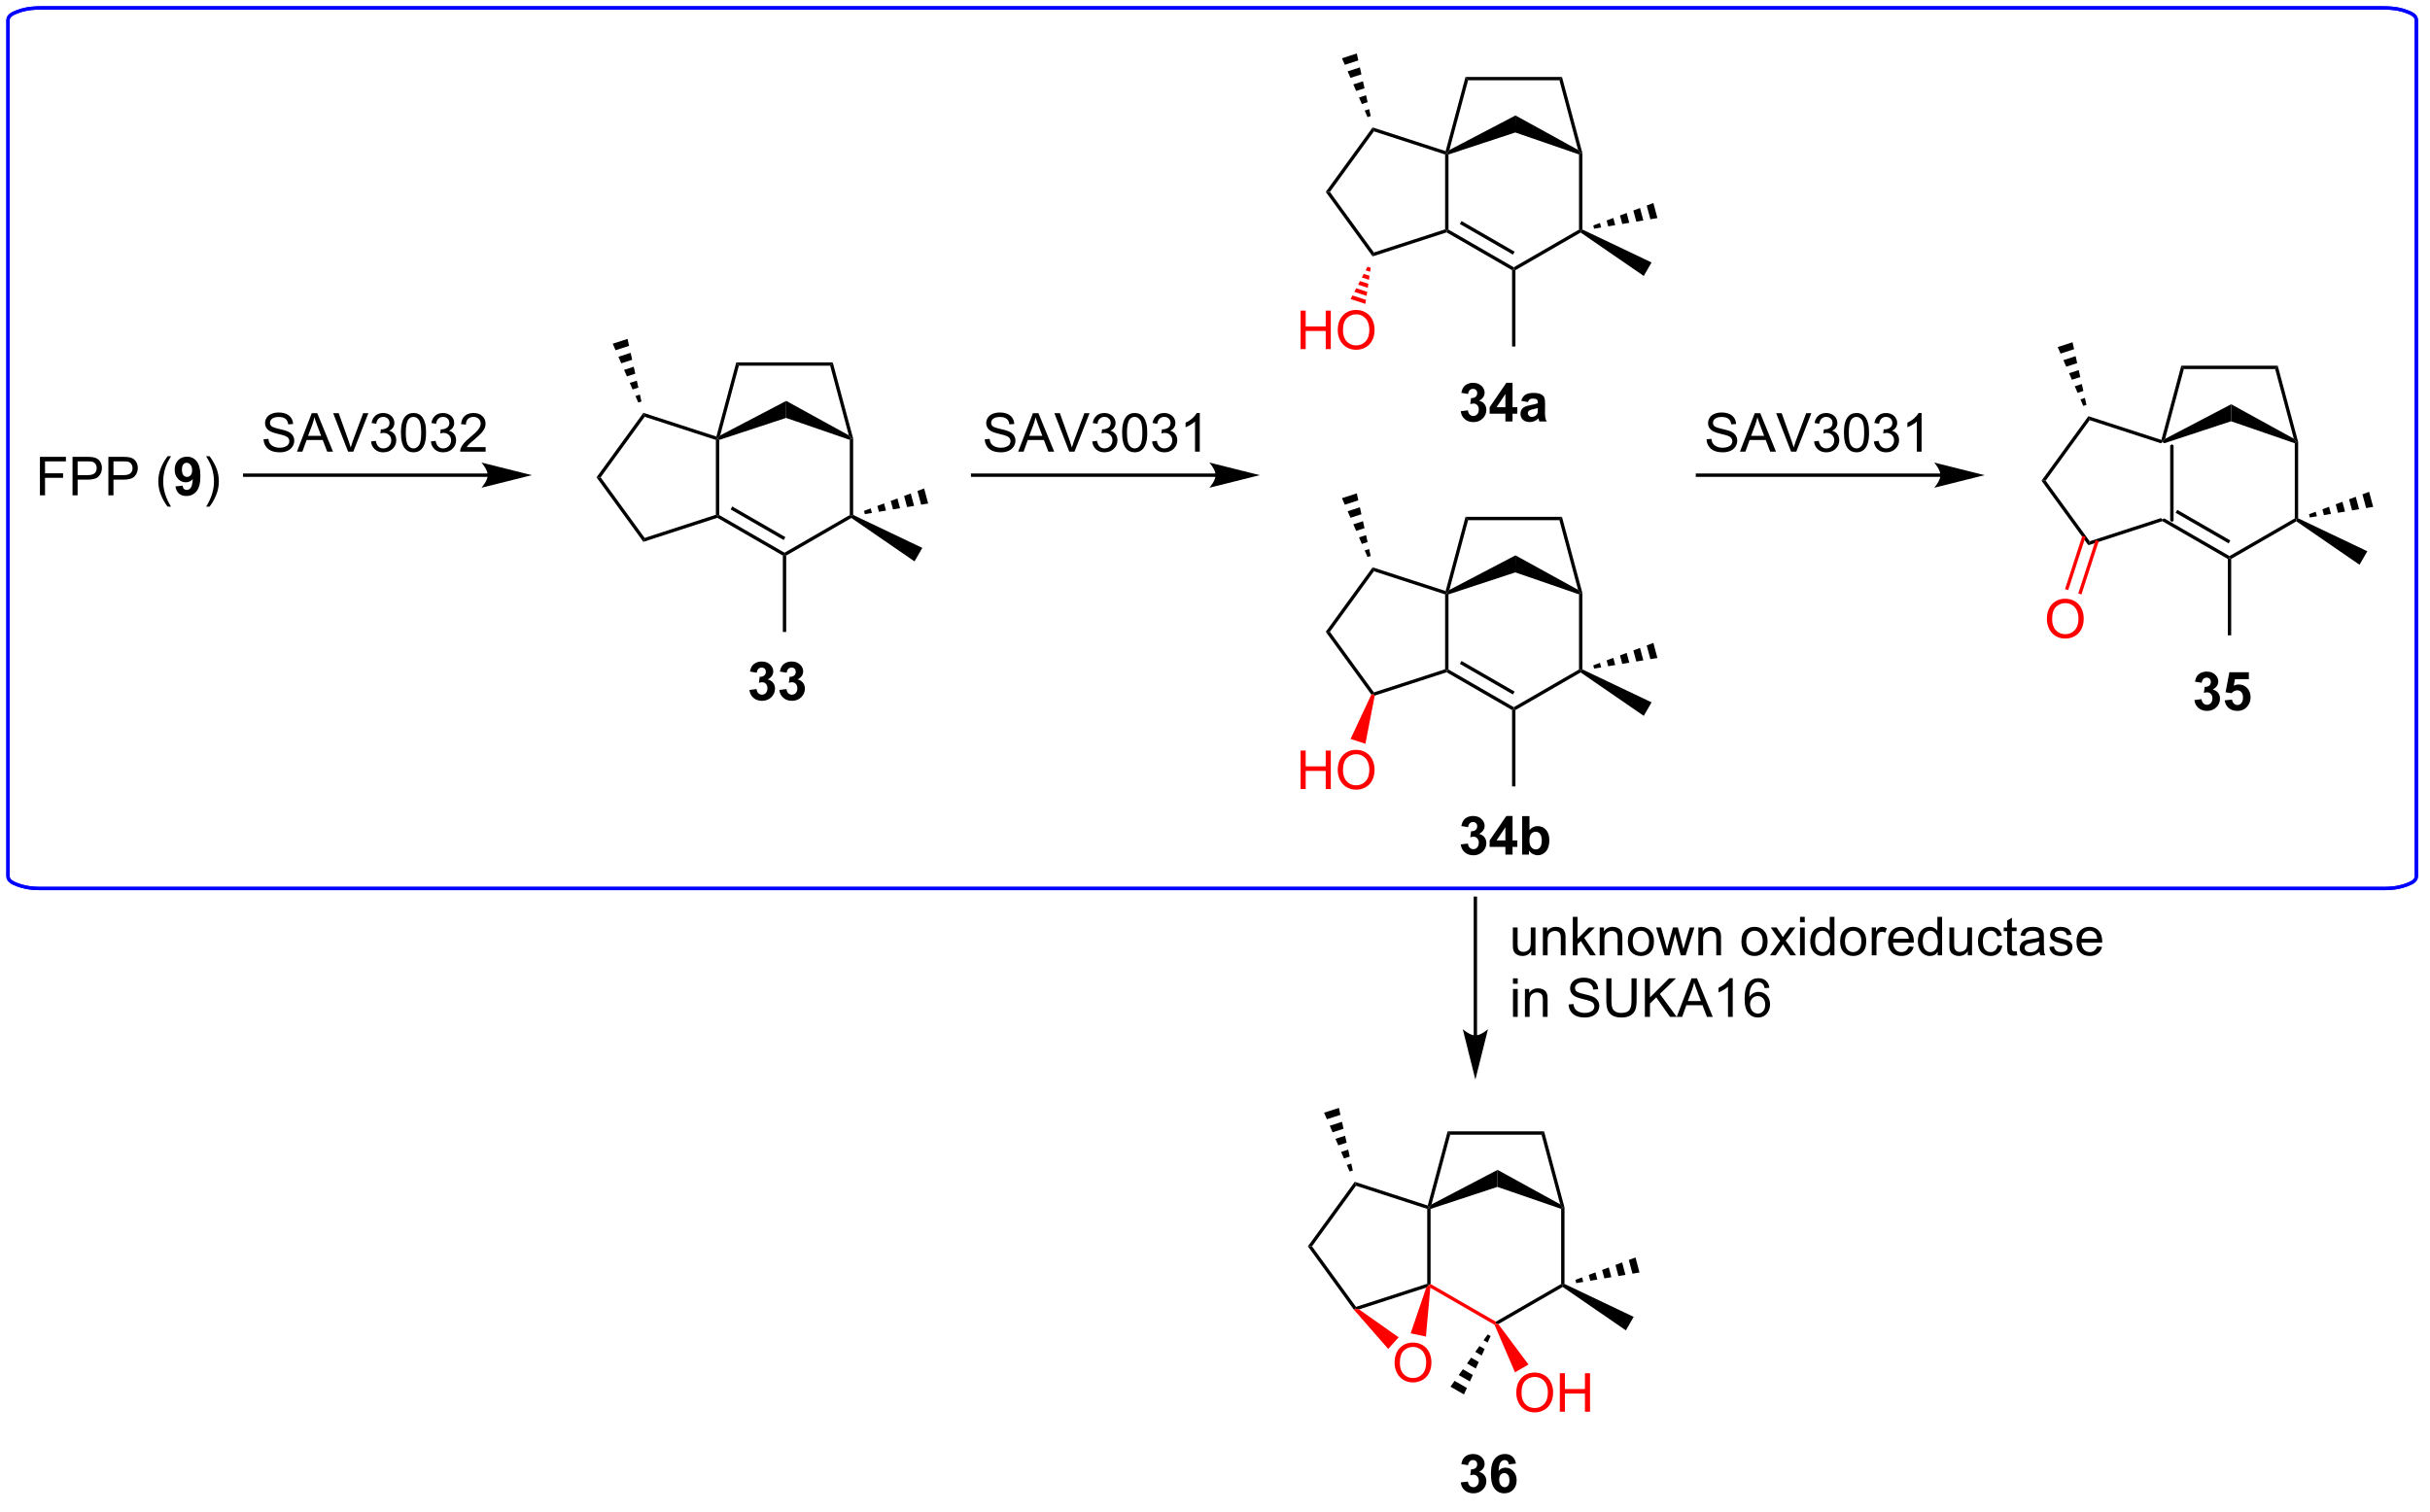 <?xml version="1.0" encoding="UTF-8"?>
<!DOCTYPE svg PUBLIC '-//W3C//DTD SVG 1.0//EN'
          'http://www.w3.org/TR/2001/REC-SVG-20010904/DTD/svg10.dtd'>
<svg stroke-dasharray="none" shape-rendering="auto" xmlns="http://www.w3.org/2000/svg" font-family="'Dialog'" text-rendering="auto" width="90" fill-opacity="1" color-interpolation="auto" color-rendering="auto" preserveAspectRatio="xMidYMid meet" font-size="12px" viewBox="0 0 90 56" fill="black" xmlns:xlink="http://www.w3.org/1999/xlink" stroke="black" image-rendering="auto" stroke-miterlimit="10" stroke-linecap="square" stroke-linejoin="miter" font-style="normal" stroke-width="1" height="56" stroke-dashoffset="0" font-weight="normal" stroke-opacity="1"
><!--Generated by the Batik Graphics2D SVG Generator--><defs id="genericDefs"
  /><g
  ><defs id="defs1"
    ><clipPath clipPathUnits="userSpaceOnUse" id="clipPath1"
      ><path d="M1.417 1.355 L372.398 1.355 L372.398 230.94 L1.417 230.94 L1.417 1.355 Z"
      /></clipPath
      ><clipPath clipPathUnits="userSpaceOnUse" id="clipPath2"
      ><path d="M13.975 20.689 L13.975 243.891 L374.641 243.891 L374.641 20.689 Z"
      /></clipPath
    ></defs
    ><g transform="scale(0.243,0.243) translate(-1.417,-1.355) matrix(1.029,0,0,1.029,-12.957,-19.927)"
    ><path d="M335.418 86.688 L335.668 86.506 L335.918 86.686 L335.918 97.862 L335.668 98.006 L335.418 97.825 Z" stroke="none" clip-path="url(#clipPath2)"
    /></g
    ><g transform="matrix(0.249,0,0,0.249,-3.487,-5.163)"
    ><path d="M335.64 98.279 L335.668 98.006 L335.918 97.862 L345.628 103.468 L345.628 103.756 L345.378 103.901 ZM337.613 97.028 L345.503 101.583 L345.753 101.15 L337.863 96.595 Z" stroke="none" clip-path="url(#clipPath2)"
    /></g
    ><g transform="matrix(0.249,0,0,0.249,-3.487,-5.163)"
    ><path d="M345.878 103.901 L345.628 103.756 L345.628 103.468 L355.337 97.862 L355.587 98.006 L355.576 98.301 Z" stroke="none" clip-path="url(#clipPath2)"
    /></g
    ><g transform="matrix(0.249,0,0,0.249,-3.487,-5.163)"
    ><path d="M355.837 97.85 L355.587 98.006 L355.337 97.862 L355.337 86.684 L355.587 86.506 L355.837 86.474 Z" stroke="none" clip-path="url(#clipPath2)"
    /></g
    ><g transform="matrix(0.249,0,0,0.249,-3.487,-5.163)"
    ><path d="M355.194 86.006 L355.587 86.506 L355.337 86.684 L345.859 83.414 L345.88 80.882 Z" stroke="none" clip-path="url(#clipPath2)"
    /></g
    ><g transform="matrix(0.249,0,0,0.249,-3.487,-5.163)"
    ><path d="M345.88 80.882 L345.859 83.414 L335.918 86.686 L335.668 86.506 L336.057 86.022 Z" stroke="none" clip-path="url(#clipPath2)"
    /></g
    ><g transform="matrix(0.249,0,0,0.249,-3.487,-5.163)"
    ><path d="M335.495 86.187 L335.668 86.506 L335.418 86.688 L324.827 83.247 L324.636 82.659 Z" stroke="none" clip-path="url(#clipPath2)"
    /></g
    ><g transform="matrix(0.249,0,0,0.249,-3.487,-5.163)"
    ><path d="M324.636 82.659 L324.827 83.247 L318.281 92.256 L317.663 92.256 Z" stroke="none" clip-path="url(#clipPath2)"
    /></g
    ><g transform="matrix(0.249,0,0,0.249,-3.487,-5.163)"
    ><path d="M317.663 92.256 L318.281 92.256 L324.827 101.266 L324.636 101.854 Z" stroke="none" clip-path="url(#clipPath2)"
    /></g
    ><g transform="matrix(0.249,0,0,0.249,-3.487,-5.163)"
    ><path d="M324.636 101.854 L324.827 101.266 L335.418 97.825 L335.668 98.006 L335.64 98.279 Z" stroke="none" clip-path="url(#clipPath2)"
    /></g
    ><g transform="matrix(0.249,0,0,0.249,-3.487,-5.163)"
    ><path d="M336.057 86.022 L335.668 86.506 L335.495 86.187 L338.453 75.148 L338.837 75.648 Z" stroke="none" clip-path="url(#clipPath2)"
    /></g
    ><g transform="matrix(0.249,0,0,0.249,-3.487,-5.163)"
    ><path d="M355.837 86.474 L355.587 86.506 L355.194 86.006 L352.419 75.648 L352.802 75.148 Z" stroke="none" clip-path="url(#clipPath2)"
    /></g
    ><g transform="matrix(0.249,0,0,0.249,-3.487,-5.163)"
    ><path d="M338.837 75.648 L338.453 75.148 L352.802 75.148 L352.419 75.648 Z" stroke="none" clip-path="url(#clipPath2)"
    /></g
    ><g transform="matrix(0.249,0,0,0.249,-3.487,-5.163)"
    ><path d="M323.875 81.128 L323.453 80.155 L324.121 79.938 L324.351 80.973 ZM323.031 79.183 L322.608 78.21 L323.661 77.868 L323.891 78.903 ZM322.186 77.237 L321.764 76.265 L323.201 75.798 L323.431 76.833 ZM321.341 75.292 L320.919 74.319 L322.741 73.727 L322.971 74.763 ZM320.497 73.347 L320.074 72.374 L322.281 71.657 L322.511 72.692 Z" stroke="none" clip-path="url(#clipPath2)"
    /></g
    ><g transform="matrix(0.249,0,0,0.249,-3.487,-5.163)"
    ><path d="M357.454 97.247 L358.447 96.876 L358.629 97.555 L357.583 97.73 ZM359.441 96.506 L360.434 96.135 L360.721 97.204 L359.675 97.379 ZM361.428 95.764 L362.421 95.393 L362.812 96.853 L361.766 97.028 ZM363.414 95.022 L364.408 94.651 L364.904 96.501 L363.858 96.677 ZM365.401 94.28 L366.395 93.909 L366.995 96.15 L365.95 96.326 Z" stroke="none" clip-path="url(#clipPath2)"
    /></g
    ><g transform="matrix(0.249,0,0,0.249,-3.487,-5.163)"
    ><path d="M355.576 98.301 L355.587 98.006 L355.837 97.85 L366.126 102.752 L364.966 104.761 Z" stroke="none" clip-path="url(#clipPath2)"
    /></g
    ><g transform="matrix(0.249,0,0,0.249,-3.487,-5.163)"
    ><path d="M345.378 103.901 L345.628 103.756 L345.878 103.901 L345.878 115.256 L345.378 115.256 Z" stroke="none" clip-path="url(#clipPath2)"
    /></g
    ><g fill="red" transform="matrix(0.249,0,0,0.249,-3.487,-5.163)" stroke="red"
    ><path d="M318.465 112.858 Q318.465 111.431 319.231 110.626 Q319.997 109.819 321.208 109.819 Q321.999 109.819 322.635 110.199 Q323.273 110.577 323.606 111.254 Q323.942 111.931 323.942 112.79 Q323.942 113.663 323.59 114.35 Q323.239 115.038 322.593 115.392 Q321.95 115.746 321.202 115.746 Q320.395 115.746 319.757 115.356 Q319.122 114.962 318.793 114.288 Q318.465 113.611 318.465 112.858 ZM319.247 112.869 Q319.247 113.905 319.801 114.501 Q320.359 115.095 321.2 115.095 Q322.054 115.095 322.606 114.494 Q323.161 113.892 323.161 112.788 Q323.161 112.087 322.924 111.567 Q322.687 111.046 322.231 110.759 Q321.778 110.47 321.21 110.47 Q320.406 110.47 319.825 111.025 Q319.247 111.577 319.247 112.869 Z" stroke="none" clip-path="url(#clipPath2)"
    /></g
    ><g fill="red" transform="matrix(0.249,0,0,0.249,-3.487,-5.163)" stroke="red"
    ><path d="M323.741 100.448 L321.162 108.387 L321.637 108.541 L324.217 100.602 ZM325.71 101.088 L323.13 109.026 L323.606 109.181 L326.185 101.242 Z" stroke="none" clip-path="url(#clipPath2)"
    /></g
    ><g transform="matrix(0.249,0,0,0.249,-3.487,-5.163)"
    ><path d="M19.943 94.431 L19.943 88.705 L23.808 88.705 L23.808 89.379 L20.701 89.379 L20.701 91.153 L23.388 91.153 L23.388 91.83 L20.701 91.83 L20.701 94.431 L19.943 94.431 ZM24.791 94.431 L24.791 88.705 L26.952 88.705 Q27.523 88.705 27.822 88.759 Q28.244 88.83 28.528 89.028 Q28.814 89.223 28.989 89.58 Q29.163 89.934 29.163 90.361 Q29.163 91.09 28.697 91.598 Q28.233 92.103 27.017 92.103 L25.549 92.103 L25.549 94.431 L24.791 94.431 ZM25.549 91.426 L27.03 91.426 Q27.765 91.426 28.072 91.153 Q28.382 90.879 28.382 90.384 Q28.382 90.025 28.2 89.77 Q28.017 89.512 27.72 89.431 Q27.53 89.379 27.015 89.379 L25.549 89.379 L25.549 91.426 ZM30.127 94.431 L30.127 88.705 L32.288 88.705 Q32.858 88.705 33.158 88.759 Q33.58 88.83 33.864 89.028 Q34.15 89.223 34.325 89.58 Q34.499 89.934 34.499 90.361 Q34.499 91.09 34.033 91.598 Q33.569 92.103 32.353 92.103 L30.884 92.103 L30.884 94.431 L30.127 94.431 ZM30.884 91.426 L32.366 91.426 Q33.101 91.426 33.408 91.153 Q33.718 90.879 33.718 90.384 Q33.718 90.025 33.535 89.77 Q33.353 89.512 33.056 89.431 Q32.866 89.379 32.351 89.379 L30.884 89.379 L30.884 91.426 ZM38.94 96.116 Q38.357 95.382 37.953 94.397 Q37.552 93.41 37.552 92.356 Q37.552 91.426 37.855 90.575 Q38.206 89.588 38.94 88.606 L39.443 88.606 Q38.972 89.418 38.818 89.767 Q38.581 90.306 38.443 90.892 Q38.276 91.621 38.276 92.361 Q38.276 94.239 39.443 96.116 L38.94 96.116 Z" stroke="none" clip-path="url(#clipPath2)"
    /></g
    ><g transform="matrix(0.249,0,0,0.249,-3.487,-5.163)"
    ><path d="M40.097 93.106 L41.159 92.989 Q41.198 93.314 41.362 93.47 Q41.526 93.627 41.795 93.627 Q42.136 93.627 42.373 93.314 Q42.612 93.002 42.677 92.017 Q42.263 92.496 41.644 92.496 Q40.967 92.496 40.477 91.976 Q39.987 91.455 39.987 90.619 Q39.987 89.746 40.503 89.215 Q41.021 88.681 41.823 88.681 Q42.693 88.681 43.25 89.356 Q43.81 90.028 43.81 91.572 Q43.81 93.142 43.227 93.838 Q42.646 94.533 41.714 94.533 Q41.042 94.533 40.628 94.176 Q40.214 93.817 40.097 93.106 ZM42.581 90.707 Q42.581 90.176 42.336 89.884 Q42.092 89.59 41.771 89.59 Q41.467 89.59 41.266 89.832 Q41.065 90.072 41.065 90.619 Q41.065 91.174 41.284 91.434 Q41.503 91.692 41.831 91.692 Q42.146 91.692 42.362 91.442 Q42.581 91.192 42.581 90.707 Z" stroke="none" clip-path="url(#clipPath2)"
    /></g
    ><g transform="matrix(0.249,0,0,0.249,-3.487,-5.163)"
    ><path d="M45.171 96.116 L44.666 96.116 Q45.835 94.239 45.835 92.361 Q45.835 91.627 45.666 90.903 Q45.533 90.317 45.296 89.778 Q45.142 89.426 44.666 88.606 L45.171 88.606 Q45.905 89.588 46.257 90.575 Q46.556 91.426 46.556 92.356 Q46.556 93.41 46.153 94.397 Q45.749 95.382 45.171 96.116 Z" stroke="none" clip-path="url(#clipPath2)"
    /></g
    ><g transform="matrix(0.249,0,0,0.249,-3.487,-5.163)"
    ><path d="M228.956 109.171 L229.206 108.99 L229.456 109.169 L229.456 120.345 L229.206 120.49 L228.956 120.308 Z" stroke="none" clip-path="url(#clipPath2)"
    /></g
    ><g transform="matrix(0.249,0,0,0.249,-3.487,-5.163)"
    ><path d="M229.177 120.762 L229.206 120.49 L229.456 120.345 L239.165 125.951 L239.165 126.24 L238.915 126.384 ZM231.15 119.511 L239.04 124.066 L239.29 123.633 L231.4 119.078 Z" stroke="none" clip-path="url(#clipPath2)"
    /></g
    ><g transform="matrix(0.249,0,0,0.249,-3.487,-5.163)"
    ><path d="M239.415 126.384 L239.165 126.24 L239.165 125.951 L248.874 120.345 L249.124 120.49 L249.113 120.784 Z" stroke="none" clip-path="url(#clipPath2)"
    /></g
    ><g transform="matrix(0.249,0,0,0.249,-3.487,-5.163)"
    ><path d="M249.374 120.333 L249.124 120.49 L248.874 120.345 L248.874 109.167 L249.124 108.99 L249.374 108.957 Z" stroke="none" clip-path="url(#clipPath2)"
    /></g
    ><g transform="matrix(0.249,0,0,0.249,-3.487,-5.163)"
    ><path d="M248.731 108.489 L249.124 108.99 L248.874 109.167 L239.396 105.897 L239.418 103.365 Z" stroke="none" clip-path="url(#clipPath2)"
    /></g
    ><g transform="matrix(0.249,0,0,0.249,-3.487,-5.163)"
    ><path d="M239.418 103.365 L239.396 105.897 L229.456 109.169 L229.206 108.99 L229.594 108.505 Z" stroke="none" clip-path="url(#clipPath2)"
    /></g
    ><g transform="matrix(0.249,0,0,0.249,-3.487,-5.163)"
    ><path d="M229.032 108.67 L229.206 108.99 L228.956 109.171 L218.364 105.73 L218.173 105.142 Z" stroke="none" clip-path="url(#clipPath2)"
    /></g
    ><g transform="matrix(0.249,0,0,0.249,-3.487,-5.163)"
    ><path d="M218.173 105.142 L218.364 105.73 L211.818 114.74 L211.2 114.74 Z" stroke="none" clip-path="url(#clipPath2)"
    /></g
    ><g transform="matrix(0.249,0,0,0.249,-3.487,-5.163)"
    ><path d="M211.2 114.74 L211.818 114.74 L218.364 123.749 L218.268 124.043 L217.981 124.073 Z" stroke="none" clip-path="url(#clipPath2)"
    /></g
    ><g transform="matrix(0.249,0,0,0.249,-3.487,-5.163)"
    ><path d="M218.484 124.236 L218.268 124.043 L218.364 123.749 L228.956 120.308 L229.206 120.49 L229.177 120.762 Z" stroke="none" clip-path="url(#clipPath2)"
    /></g
    ><g transform="matrix(0.249,0,0,0.249,-3.487,-5.163)"
    ><path d="M229.594 108.505 L229.206 108.99 L229.032 108.67 L231.99 97.631 L232.374 98.131 Z" stroke="none" clip-path="url(#clipPath2)"
    /></g
    ><g transform="matrix(0.249,0,0,0.249,-3.487,-5.163)"
    ><path d="M249.374 108.957 L249.124 108.99 L248.731 108.489 L245.956 98.131 L246.339 97.631 Z" stroke="none" clip-path="url(#clipPath2)"
    /></g
    ><g transform="matrix(0.249,0,0,0.249,-3.487,-5.163)"
    ><path d="M232.374 98.131 L231.99 97.631 L246.339 97.631 L245.956 98.131 Z" stroke="none" clip-path="url(#clipPath2)"
    /></g
    ><g transform="matrix(0.249,0,0,0.249,-3.487,-5.163)"
    ><path d="M217.413 103.611 L216.99 102.638 L217.658 102.421 L217.888 103.456 ZM216.568 101.666 L216.145 100.693 L217.198 100.351 L217.428 101.386 ZM215.723 99.72 L215.301 98.748 L216.738 98.281 L216.968 99.316 ZM214.879 97.775 L214.456 96.802 L216.278 96.21 L216.508 97.246 ZM214.034 95.83 L213.612 94.857 L215.818 94.14 L216.048 95.175 Z" stroke="none" clip-path="url(#clipPath2)"
    /></g
    ><g transform="matrix(0.249,0,0,0.249,-3.487,-5.163)"
    ><path d="M250.991 119.73 L251.985 119.359 L252.166 120.038 L251.121 120.213 ZM252.978 118.989 L253.971 118.618 L254.258 119.687 L253.212 119.862 ZM254.965 118.247 L255.958 117.876 L256.349 119.336 L255.304 119.511 ZM256.952 117.505 L257.945 117.134 L258.441 118.985 L257.395 119.16 ZM258.939 116.763 L259.932 116.393 L260.533 118.633 L259.487 118.809 Z" stroke="none" clip-path="url(#clipPath2)"
    /></g
    ><g transform="matrix(0.249,0,0,0.249,-3.487,-5.163)"
    ><path d="M249.113 120.784 L249.124 120.49 L249.374 120.333 L259.663 125.235 L258.503 127.244 Z" stroke="none" clip-path="url(#clipPath2)"
    /></g
    ><g transform="matrix(0.249,0,0,0.249,-3.487,-5.163)"
    ><path d="M238.915 126.384 L239.165 126.24 L239.415 126.384 L239.415 137.739 L238.915 137.739 Z" stroke="none" clip-path="url(#clipPath2)"
    /></g
    ><g fill="red" transform="matrix(0.249,0,0,0.249,-3.487,-5.163)" stroke="red"
    ><path d="M207.459 138.13 L207.459 132.404 L208.217 132.404 L208.217 134.755 L211.194 134.755 L211.194 132.404 L211.951 132.404 L211.951 138.13 L211.194 138.13 L211.194 135.43 L208.217 135.43 L208.217 138.13 L207.459 138.13 ZM212.984 135.341 Q212.984 133.914 213.75 133.109 Q214.515 132.302 215.726 132.302 Q216.518 132.302 217.153 132.682 Q217.791 133.06 218.125 133.737 Q218.46 134.414 218.46 135.274 Q218.46 136.146 218.109 136.833 Q217.757 137.521 217.112 137.875 Q216.468 138.229 215.721 138.229 Q214.914 138.229 214.276 137.839 Q213.64 137.445 213.312 136.771 Q212.984 136.094 212.984 135.341 ZM213.765 135.352 Q213.765 136.388 214.32 136.984 Q214.877 137.578 215.718 137.578 Q216.572 137.578 217.125 136.977 Q217.679 136.375 217.679 135.271 Q217.679 134.57 217.442 134.05 Q217.205 133.529 216.75 133.242 Q216.297 132.953 215.729 132.953 Q214.924 132.953 214.343 133.508 Q213.765 134.06 213.765 135.352 Z" stroke="none" clip-path="url(#clipPath2)"
    /></g
    ><g fill="red" transform="matrix(0.249,0,0,0.249,-3.487,-5.163)" stroke="red"
    ><path d="M217.981 124.073 L218.268 124.043 L218.484 124.236 L217.099 131.396 L214.893 130.679 Z" stroke="none" clip-path="url(#clipPath2)"
    /></g
    ><g transform="matrix(0.249,0,0,0.249,-3.487,-5.163)"
    ><path d="M120.485 86.188 L120.735 86.007 L120.985 86.187 L120.985 97.362 L120.735 97.507 L120.485 97.325 Z" stroke="none" clip-path="url(#clipPath2)"
    /></g
    ><g transform="matrix(0.249,0,0,0.249,-3.487,-5.163)"
    ><path d="M120.707 97.779 L120.735 97.507 L120.985 97.362 L130.695 102.968 L130.695 103.257 L130.445 103.401 ZM122.68 96.528 L130.57 101.083 L130.82 100.65 L122.93 96.095 Z" stroke="none" clip-path="url(#clipPath2)"
    /></g
    ><g transform="matrix(0.249,0,0,0.249,-3.487,-5.163)"
    ><path d="M130.945 103.401 L130.695 103.257 L130.695 102.968 L140.404 97.362 L140.654 97.507 L140.643 97.802 Z" stroke="none" clip-path="url(#clipPath2)"
    /></g
    ><g transform="matrix(0.249,0,0,0.249,-3.487,-5.163)"
    ><path d="M140.904 97.35 L140.654 97.507 L140.404 97.362 L140.404 86.184 L140.654 86.007 L140.904 85.974 Z" stroke="none" clip-path="url(#clipPath2)"
    /></g
    ><g transform="matrix(0.249,0,0,0.249,-3.487,-5.163)"
    ><path d="M140.261 85.506 L140.654 86.007 L140.404 86.184 L130.926 82.914 L130.948 80.382 Z" stroke="none" clip-path="url(#clipPath2)"
    /></g
    ><g transform="matrix(0.249,0,0,0.249,-3.487,-5.163)"
    ><path d="M130.948 80.382 L130.926 82.914 L120.985 86.187 L120.735 86.007 L121.124 85.522 Z" stroke="none" clip-path="url(#clipPath2)"
    /></g
    ><g transform="matrix(0.249,0,0,0.249,-3.487,-5.163)"
    ><path d="M120.562 85.688 L120.735 86.007 L120.485 86.188 L109.894 82.747 L109.703 82.159 Z" stroke="none" clip-path="url(#clipPath2)"
    /></g
    ><g transform="matrix(0.249,0,0,0.249,-3.487,-5.163)"
    ><path d="M109.703 82.159 L109.894 82.747 L103.348 91.757 L102.73 91.757 Z" stroke="none" clip-path="url(#clipPath2)"
    /></g
    ><g transform="matrix(0.249,0,0,0.249,-3.487,-5.163)"
    ><path d="M102.73 91.757 L103.348 91.757 L109.894 100.767 L109.703 101.354 Z" stroke="none" clip-path="url(#clipPath2)"
    /></g
    ><g transform="matrix(0.249,0,0,0.249,-3.487,-5.163)"
    ><path d="M109.703 101.354 L109.894 100.767 L120.485 97.325 L120.735 97.507 L120.707 97.779 Z" stroke="none" clip-path="url(#clipPath2)"
    /></g
    ><g transform="matrix(0.249,0,0,0.249,-3.487,-5.163)"
    ><path d="M121.124 85.522 L120.735 86.007 L120.562 85.688 L123.52 74.649 L123.904 75.149 Z" stroke="none" clip-path="url(#clipPath2)"
    /></g
    ><g transform="matrix(0.249,0,0,0.249,-3.487,-5.163)"
    ><path d="M140.904 85.974 L140.654 86.007 L140.261 85.506 L137.486 75.149 L137.869 74.649 Z" stroke="none" clip-path="url(#clipPath2)"
    /></g
    ><g transform="matrix(0.249,0,0,0.249,-3.487,-5.163)"
    ><path d="M123.904 75.149 L123.52 74.649 L137.869 74.649 L137.486 75.149 Z" stroke="none" clip-path="url(#clipPath2)"
    /></g
    ><g transform="matrix(0.249,0,0,0.249,-3.487,-5.163)"
    ><path d="M108.942 80.628 L108.52 79.656 L109.188 79.439 L109.418 80.474 ZM108.098 78.683 L107.675 77.71 L108.728 77.368 L108.958 78.403 ZM107.253 76.738 L106.831 75.765 L108.268 75.298 L108.498 76.333 ZM106.408 74.792 L105.986 73.82 L107.808 73.228 L108.038 74.263 ZM105.564 72.847 L105.141 71.874 L107.348 71.157 L107.578 72.193 Z" stroke="none" clip-path="url(#clipPath2)"
    /></g
    ><g transform="matrix(0.249,0,0,0.249,-3.487,-5.163)"
    ><path d="M142.521 96.748 L143.515 96.377 L143.696 97.055 L142.65 97.231 ZM144.508 96.006 L145.501 95.635 L145.788 96.704 L144.742 96.88 ZM146.495 95.264 L147.488 94.893 L147.879 96.353 L146.834 96.528 ZM148.482 94.522 L149.475 94.152 L149.971 96.002 L148.925 96.177 ZM150.469 93.781 L151.462 93.41 L152.062 95.651 L151.017 95.826 Z" stroke="none" clip-path="url(#clipPath2)"
    /></g
    ><g transform="matrix(0.249,0,0,0.249,-3.487,-5.163)"
    ><path d="M140.643 97.802 L140.654 97.507 L140.904 97.35 L151.193 102.252 L150.033 104.261 Z" stroke="none" clip-path="url(#clipPath2)"
    /></g
    ><g transform="matrix(0.249,0,0,0.249,-3.487,-5.163)"
    ><path d="M130.445 103.401 L130.695 103.257 L130.945 103.401 L130.945 114.757 L130.445 114.757 Z" stroke="none" clip-path="url(#clipPath2)"
    /></g
    ><g transform="matrix(0.249,0,0,0.249,-3.487,-5.163)"
    ><path d="M226.294 200.602 L226.544 200.421 L226.794 200.601 L226.794 211.776 L226.544 211.921 L226.294 211.739 Z" stroke="none" clip-path="url(#clipPath2)"
    /></g
    ><g fill="red" transform="matrix(0.249,0,0,0.249,-3.487,-5.163)" stroke="red"
    ><path d="M226.756 212.332 L226.544 211.921 L226.794 211.776 L236.504 217.382 L236.504 217.671 L236.309 217.847 Z" stroke="none" clip-path="url(#clipPath2)"
    /></g
    ><g transform="matrix(0.249,0,0,0.249,-3.487,-5.163)"
    ><path d="M236.871 217.747 L236.504 217.671 L236.504 217.382 L246.213 211.776 L246.463 211.921 L246.452 212.216 Z" stroke="none" clip-path="url(#clipPath2)"
    /></g
    ><g transform="matrix(0.249,0,0,0.249,-3.487,-5.163)"
    ><path d="M246.713 211.764 L246.463 211.921 L246.213 211.776 L246.213 200.598 L246.463 200.421 L246.713 200.388 Z" stroke="none" clip-path="url(#clipPath2)"
    /></g
    ><g transform="matrix(0.249,0,0,0.249,-3.487,-5.163)"
    ><path d="M246.07 199.92 L246.463 200.421 L246.213 200.598 L236.735 197.328 L236.757 194.796 Z" stroke="none" clip-path="url(#clipPath2)"
    /></g
    ><g transform="matrix(0.249,0,0,0.249,-3.487,-5.163)"
    ><path d="M236.757 194.796 L236.735 197.328 L226.794 200.601 L226.544 200.421 L226.933 199.936 Z" stroke="none" clip-path="url(#clipPath2)"
    /></g
    ><g transform="matrix(0.249,0,0,0.249,-3.487,-5.163)"
    ><path d="M226.371 200.101 L226.544 200.421 L226.294 200.602 L215.703 197.161 L215.512 196.573 Z" stroke="none" clip-path="url(#clipPath2)"
    /></g
    ><g transform="matrix(0.249,0,0,0.249,-3.487,-5.163)"
    ><path d="M215.512 196.573 L215.703 197.161 L209.157 206.171 L208.539 206.171 Z" stroke="none" clip-path="url(#clipPath2)"
    /></g
    ><g transform="matrix(0.249,0,0,0.249,-3.487,-5.163)"
    ><path d="M208.539 206.171 L209.157 206.171 L215.703 215.18 L215.607 215.474 L215.4 215.615 Z" stroke="none" clip-path="url(#clipPath2)"
    /></g
    ><g transform="matrix(0.249,0,0,0.249,-3.487,-5.163)"
    ><path d="M216.157 215.559 L215.607 215.474 L215.703 215.18 L226.294 211.739 L226.544 211.921 L226.149 212.312 Z" stroke="none" clip-path="url(#clipPath2)"
    /></g
    ><g transform="matrix(0.249,0,0,0.249,-3.487,-5.163)"
    ><path d="M226.933 199.936 L226.544 200.421 L226.371 200.101 L229.329 189.063 L229.713 189.563 Z" stroke="none" clip-path="url(#clipPath2)"
    /></g
    ><g transform="matrix(0.249,0,0,0.249,-3.487,-5.163)"
    ><path d="M246.713 200.388 L246.463 200.421 L246.07 199.92 L243.295 189.563 L243.678 189.063 Z" stroke="none" clip-path="url(#clipPath2)"
    /></g
    ><g transform="matrix(0.249,0,0,0.249,-3.487,-5.163)"
    ><path d="M229.713 189.563 L229.329 189.063 L243.678 189.063 L243.295 189.563 Z" stroke="none" clip-path="url(#clipPath2)"
    /></g
    ><g transform="matrix(0.249,0,0,0.249,-3.487,-5.163)"
    ><path d="M214.751 195.042 L214.329 194.07 L214.997 193.852 L215.227 194.888 ZM213.907 193.097 L213.484 192.124 L214.537 191.782 L214.767 192.817 ZM213.062 191.152 L212.64 190.179 L214.077 189.712 L214.307 190.747 ZM212.217 189.206 L211.795 188.234 L213.617 187.642 L213.847 188.677 ZM211.373 187.261 L210.95 186.288 L213.157 185.571 L213.387 186.607 Z" stroke="none" clip-path="url(#clipPath2)"
    /></g
    ><g transform="matrix(0.249,0,0,0.249,-3.487,-5.163)"
    ><path d="M248.33 211.162 L249.323 210.791 L249.505 211.469 L248.459 211.645 ZM250.317 210.42 L251.31 210.049 L251.597 211.118 L250.551 211.293 ZM252.304 209.678 L253.297 209.307 L253.688 210.767 L252.643 210.942 ZM254.291 208.936 L255.284 208.566 L255.78 210.416 L254.734 210.591 ZM256.277 208.195 L257.271 207.824 L257.871 210.065 L256.825 210.24 Z" stroke="none" clip-path="url(#clipPath2)"
    /></g
    ><g transform="matrix(0.249,0,0,0.249,-3.487,-5.163)"
    ><path d="M246.452 212.216 L246.463 211.921 L246.713 211.764 L257.002 216.666 L255.842 218.675 Z" stroke="none" clip-path="url(#clipPath2)"
    /></g
    ><g fill="red" transform="matrix(0.249,0,0,0.249,-3.487,-5.163)" stroke="red"
    ><path d="M221.441 223.53 Q221.441 222.103 222.207 221.299 Q222.973 220.491 224.184 220.491 Q224.975 220.491 225.611 220.871 Q226.249 221.249 226.582 221.926 Q226.918 222.603 226.918 223.463 Q226.918 224.335 226.566 225.023 Q226.215 225.71 225.569 226.064 Q224.926 226.418 224.178 226.418 Q223.371 226.418 222.733 226.028 Q222.098 225.635 221.769 224.96 Q221.441 224.283 221.441 223.53 ZM222.223 223.541 Q222.223 224.577 222.777 225.174 Q223.334 225.767 224.176 225.767 Q225.03 225.767 225.582 225.166 Q226.137 224.564 226.137 223.46 Q226.137 222.76 225.9 222.239 Q225.663 221.718 225.207 221.431 Q224.754 221.142 224.186 221.142 Q223.381 221.142 222.801 221.697 Q222.223 222.249 222.223 223.541 Z" stroke="none" clip-path="url(#clipPath2)"
    /></g
    ><g fill="red" transform="matrix(0.249,0,0,0.249,-3.487,-5.163)" stroke="red"
    ><path d="M215.4 215.615 L215.607 215.474 L216.157 215.559 L222.043 219.708 L220.49 221.432 Z" stroke="none" clip-path="url(#clipPath2)"
    /></g
    ><g fill="red" transform="matrix(0.249,0,0,0.249,-3.487,-5.163)" stroke="red"
    ><path d="M226.099 219.594 L223.83 219.112 L226.149 212.312 L226.544 211.921 L226.756 212.332 Z" stroke="none" clip-path="url(#clipPath2)"
    /></g
    ><g fill="red" transform="matrix(0.249,0,0,0.249,-3.487,-5.163)" stroke="red"
    ><path d="M239.542 227.991 Q239.542 226.564 240.307 225.759 Q241.073 224.952 242.284 224.952 Q243.076 224.952 243.711 225.332 Q244.349 225.71 244.682 226.387 Q245.018 227.064 245.018 227.923 Q245.018 228.796 244.667 229.483 Q244.315 230.171 243.669 230.525 Q243.026 230.879 242.279 230.879 Q241.471 230.879 240.833 230.488 Q240.198 230.095 239.87 229.421 Q239.542 228.744 239.542 227.991 ZM240.323 228.001 Q240.323 229.038 240.877 229.634 Q241.435 230.228 242.276 230.228 Q243.13 230.228 243.682 229.626 Q244.237 229.025 244.237 227.921 Q244.237 227.22 244 226.699 Q243.763 226.178 243.307 225.892 Q242.854 225.603 242.286 225.603 Q241.482 225.603 240.901 226.158 Q240.323 226.71 240.323 228.001 ZM246.017 230.78 L246.017 225.053 L246.775 225.053 L246.775 227.405 L249.751 227.405 L249.751 225.053 L250.509 225.053 L250.509 230.78 L249.751 230.78 L249.751 228.079 L246.775 228.079 L246.775 230.78 L246.017 230.78 Z" stroke="none" clip-path="url(#clipPath2)"
    /></g
    ><g fill="red" transform="matrix(0.249,0,0,0.249,-3.487,-5.163)" stroke="red"
    ><path d="M236.309 217.847 L236.504 217.671 L236.871 217.747 L241.356 223.755 L239.347 224.915 Z" stroke="none" clip-path="url(#clipPath2)"
    /></g
    ><g transform="matrix(0.249,0,0,0.249,-3.487,-5.163)"
    ><path d="M235.72 219.528 L235.28 220.492 L234.672 220.141 L235.287 219.278 ZM234.84 221.457 L234.399 222.422 L233.441 221.869 L234.056 221.005 ZM233.959 223.387 L233.519 224.351 L232.21 223.596 L232.826 222.732 ZM233.079 225.316 L232.639 226.281 L230.98 225.323 L231.595 224.459 ZM232.198 227.245 L231.758 228.21 L229.749 227.05 L230.364 226.186 Z" stroke="none" clip-path="url(#clipPath2)"
    /></g
    ><g transform="matrix(0.249,0,0,0.249,-3.487,-5.163)"
    ><path d="M228.956 43.72 L229.206 43.539 L229.456 43.719 L229.456 54.894 L229.206 55.039 L228.956 54.857 Z" stroke="none" clip-path="url(#clipPath2)"
    /></g
    ><g transform="matrix(0.249,0,0,0.249,-3.487,-5.163)"
    ><path d="M229.177 55.311 L229.206 55.039 L229.456 54.894 L239.165 60.5 L239.165 60.789 L238.915 60.933 ZM231.15 54.06 L239.04 58.615 L239.29 58.182 L231.4 53.627 Z" stroke="none" clip-path="url(#clipPath2)"
    /></g
    ><g transform="matrix(0.249,0,0,0.249,-3.487,-5.163)"
    ><path d="M239.415 60.933 L239.165 60.789 L239.165 60.5 L248.874 54.894 L249.124 55.039 L249.113 55.334 Z" stroke="none" clip-path="url(#clipPath2)"
    /></g
    ><g transform="matrix(0.249,0,0,0.249,-3.487,-5.163)"
    ><path d="M249.374 54.882 L249.124 55.039 L248.874 54.894 L248.874 43.716 L249.124 43.539 L249.374 43.506 Z" stroke="none" clip-path="url(#clipPath2)"
    /></g
    ><g transform="matrix(0.249,0,0,0.249,-3.487,-5.163)"
    ><path d="M248.731 43.038 L249.124 43.539 L248.874 43.716 L239.396 40.446 L239.418 37.914 Z" stroke="none" clip-path="url(#clipPath2)"
    /></g
    ><g transform="matrix(0.249,0,0,0.249,-3.487,-5.163)"
    ><path d="M239.418 37.914 L239.396 40.446 L229.456 43.719 L229.206 43.539 L229.594 43.054 Z" stroke="none" clip-path="url(#clipPath2)"
    /></g
    ><g transform="matrix(0.249,0,0,0.249,-3.487,-5.163)"
    ><path d="M229.032 43.22 L229.206 43.539 L228.956 43.72 L218.364 40.279 L218.173 39.691 Z" stroke="none" clip-path="url(#clipPath2)"
    /></g
    ><g transform="matrix(0.249,0,0,0.249,-3.487,-5.163)"
    ><path d="M218.173 39.691 L218.364 40.279 L211.818 49.289 L211.2 49.289 Z" stroke="none" clip-path="url(#clipPath2)"
    /></g
    ><g transform="matrix(0.249,0,0,0.249,-3.487,-5.163)"
    ><path d="M211.2 49.289 L211.818 49.289 L218.364 58.298 L218.173 58.886 Z" stroke="none" clip-path="url(#clipPath2)"
    /></g
    ><g transform="matrix(0.249,0,0,0.249,-3.487,-5.163)"
    ><path d="M218.173 58.886 L218.364 58.298 L228.956 54.857 L229.206 55.039 L229.177 55.311 Z" stroke="none" clip-path="url(#clipPath2)"
    /></g
    ><g transform="matrix(0.249,0,0,0.249,-3.487,-5.163)"
    ><path d="M229.594 43.054 L229.206 43.539 L229.032 43.22 L231.99 32.181 L232.374 32.681 Z" stroke="none" clip-path="url(#clipPath2)"
    /></g
    ><g transform="matrix(0.249,0,0,0.249,-3.487,-5.163)"
    ><path d="M249.374 43.506 L249.124 43.539 L248.731 43.038 L245.956 32.681 L246.339 32.181 Z" stroke="none" clip-path="url(#clipPath2)"
    /></g
    ><g transform="matrix(0.249,0,0,0.249,-3.487,-5.163)"
    ><path d="M232.374 32.681 L231.99 32.181 L246.339 32.181 L245.956 32.681 Z" stroke="none" clip-path="url(#clipPath2)"
    /></g
    ><g transform="matrix(0.249,0,0,0.249,-3.487,-5.163)"
    ><path d="M217.413 38.16 L216.99 37.188 L217.658 36.971 L217.888 38.006 ZM216.568 36.215 L216.145 35.242 L217.198 34.9 L217.428 35.935 ZM215.723 34.27 L215.301 33.297 L216.738 32.83 L216.968 33.865 ZM214.879 32.324 L214.456 31.352 L216.278 30.76 L216.508 31.795 ZM214.034 30.379 L213.612 29.406 L215.818 28.689 L216.048 29.725 Z" stroke="none" clip-path="url(#clipPath2)"
    /></g
    ><g transform="matrix(0.249,0,0,0.249,-3.487,-5.163)"
    ><path d="M250.991 54.28 L251.985 53.909 L252.166 54.587 L251.121 54.763 ZM252.978 53.538 L253.971 53.167 L254.258 54.236 L253.212 54.411 ZM254.965 52.796 L255.958 52.425 L256.349 53.885 L255.304 54.06 ZM256.952 52.054 L257.945 51.684 L258.441 53.534 L257.395 53.709 ZM258.939 51.313 L259.932 50.942 L260.533 53.183 L259.487 53.358 Z" stroke="none" clip-path="url(#clipPath2)"
    /></g
    ><g transform="matrix(0.249,0,0,0.249,-3.487,-5.163)"
    ><path d="M249.113 55.334 L249.124 55.039 L249.374 54.882 L259.663 59.784 L258.503 61.793 Z" stroke="none" clip-path="url(#clipPath2)"
    /></g
    ><g transform="matrix(0.249,0,0,0.249,-3.487,-5.163)"
    ><path d="M238.915 60.933 L239.165 60.789 L239.415 60.933 L239.415 72.289 L238.915 72.289 Z" stroke="none" clip-path="url(#clipPath2)"
    /></g
    ><g fill="red" transform="matrix(0.249,0,0,0.249,-3.487,-5.163)" stroke="red"
    ><path d="M207.459 72.68 L207.459 66.953 L208.217 66.953 L208.217 69.305 L211.194 69.305 L211.194 66.953 L211.951 66.953 L211.951 72.68 L211.194 72.68 L211.194 69.979 L208.217 69.979 L208.217 72.68 L207.459 72.68 ZM212.984 69.891 Q212.984 68.463 213.75 67.659 Q214.515 66.852 215.726 66.852 Q216.518 66.852 217.153 67.232 Q217.791 67.609 218.125 68.286 Q218.46 68.963 218.46 69.823 Q218.46 70.695 218.109 71.383 Q217.757 72.07 217.112 72.424 Q216.468 72.779 215.721 72.779 Q214.914 72.779 214.276 72.388 Q213.64 71.995 213.312 71.32 Q212.984 70.643 212.984 69.891 ZM213.765 69.901 Q213.765 70.937 214.32 71.534 Q214.877 72.127 215.718 72.127 Q216.572 72.127 217.125 71.526 Q217.679 70.924 217.679 69.82 Q217.679 69.12 217.442 68.599 Q217.205 68.078 216.75 67.792 Q216.297 67.502 215.729 67.502 Q214.924 67.502 214.343 68.057 Q213.765 68.609 213.765 69.901 Z" stroke="none" clip-path="url(#clipPath2)"
    /></g
    ><g fill="red" transform="matrix(0.249,0,0,0.249,-3.487,-5.163)" stroke="red"
    ><path d="M217.888 60.572 L217.8 61.169 L217.133 60.952 L217.413 60.417 ZM217.713 61.766 L217.625 62.363 L216.572 62.021 L216.853 61.486 ZM217.537 62.96 L217.45 63.557 L216.012 63.09 L216.292 62.556 ZM217.362 64.154 L217.274 64.751 L215.452 64.159 L215.732 63.625 ZM217.187 65.348 L217.099 65.945 L214.893 65.228 L215.173 64.694 Z" stroke="none" clip-path="url(#clipPath2)"
    /></g
    ><g transform="matrix(0.249,0,0,0.249,-3.487,-5.163)"
    ><path d="M86.551 91.181 L50.405 91.181 L50.155 91.181 L50.155 91.681 L50.405 91.681 L86.551 91.681 L86.801 91.681 L86.801 91.181 L86.551 91.181 ZM93.116 91.431 L85.616 89.556 C85.616 89.556 86.551 90.611 86.551 91.431 C86.551 92.252 85.616 93.306 85.616 93.306 Z" stroke="none" clip-path="url(#clipPath2)"
    /></g
    ><g transform="matrix(0.249,0,0,0.249,-3.487,-5.163)"
    ><path d="M53.212 86.093 L53.928 86.03 Q53.977 86.46 54.162 86.736 Q54.349 87.012 54.74 87.181 Q55.131 87.35 55.618 87.35 Q56.053 87.35 56.383 87.223 Q56.717 87.093 56.878 86.869 Q57.04 86.645 57.04 86.379 Q57.04 86.108 56.883 85.908 Q56.727 85.707 56.368 85.569 Q56.139 85.481 55.349 85.291 Q54.56 85.1 54.243 84.934 Q53.834 84.718 53.631 84.4 Q53.43 84.082 53.43 83.686 Q53.43 83.254 53.675 82.876 Q53.922 82.499 54.394 82.304 Q54.868 82.108 55.446 82.108 Q56.084 82.108 56.568 82.314 Q57.055 82.52 57.316 82.918 Q57.579 83.317 57.599 83.819 L56.873 83.874 Q56.813 83.332 56.474 83.056 Q56.139 82.778 55.477 82.778 Q54.79 82.778 54.474 83.03 Q54.162 83.28 54.162 83.637 Q54.162 83.944 54.383 84.145 Q54.602 84.343 55.527 84.554 Q56.451 84.762 56.795 84.918 Q57.295 85.147 57.532 85.501 Q57.771 85.856 57.771 86.317 Q57.771 86.772 57.508 87.179 Q57.248 87.582 56.756 87.809 Q56.266 88.033 55.654 88.033 Q54.876 88.033 54.349 87.806 Q53.826 87.577 53.527 87.124 Q53.227 86.668 53.212 86.093 ZM58.175 87.934 L60.376 82.207 L61.193 82.207 L63.537 87.934 L62.672 87.934 L62.006 86.199 L59.61 86.199 L58.982 87.934 L58.175 87.934 ZM59.829 85.582 L61.771 85.582 L61.172 83.996 Q60.899 83.272 60.766 82.809 Q60.657 83.358 60.459 83.903 L59.829 85.582 ZM65.779 87.934 L63.56 82.207 L64.381 82.207 L65.868 86.366 Q66.047 86.866 66.17 87.304 Q66.303 86.835 66.477 86.366 L68.024 82.207 L68.797 82.207 L66.555 87.934 L65.779 87.934 ZM69.196 86.421 L69.899 86.327 Q70.021 86.926 70.31 87.189 Q70.602 87.452 71.021 87.452 Q71.516 87.452 71.857 87.108 Q72.201 86.764 72.201 86.257 Q72.201 85.772 71.883 85.46 Q71.568 85.145 71.079 85.145 Q70.881 85.145 70.584 85.223 L70.662 84.606 Q70.732 84.614 70.774 84.614 Q71.225 84.614 71.584 84.379 Q71.943 84.145 71.943 83.655 Q71.943 83.27 71.68 83.017 Q71.42 82.762 71.006 82.762 Q70.594 82.762 70.321 83.02 Q70.047 83.278 69.969 83.793 L69.266 83.668 Q69.396 82.96 69.852 82.572 Q70.31 82.184 70.99 82.184 Q71.459 82.184 71.852 82.384 Q72.248 82.585 72.456 82.934 Q72.665 83.28 72.665 83.671 Q72.665 84.043 72.464 84.348 Q72.266 84.653 71.876 84.832 Q72.383 84.949 72.665 85.319 Q72.946 85.686 72.946 86.241 Q72.946 86.991 72.399 87.514 Q71.852 88.035 71.016 88.035 Q70.264 88.035 69.764 87.587 Q69.266 87.137 69.196 86.421 ZM73.642 85.108 Q73.642 84.093 73.851 83.475 Q74.059 82.856 74.471 82.52 Q74.885 82.184 75.51 82.184 Q75.971 82.184 76.317 82.369 Q76.666 82.554 76.892 82.905 Q77.119 83.254 77.247 83.757 Q77.377 84.257 77.377 85.108 Q77.377 86.116 77.168 86.736 Q76.963 87.356 76.549 87.694 Q76.137 88.033 75.51 88.033 Q74.681 88.033 74.208 87.436 Q73.642 86.723 73.642 85.108 ZM74.364 85.108 Q74.364 86.52 74.695 86.986 Q75.025 87.452 75.51 87.452 Q75.994 87.452 76.322 86.983 Q76.653 86.514 76.653 85.108 Q76.653 83.694 76.322 83.231 Q75.994 82.764 75.502 82.764 Q75.017 82.764 74.728 83.176 Q74.364 83.699 74.364 85.108 ZM78.094 86.421 L78.797 86.327 Q78.92 86.926 79.209 87.189 Q79.501 87.452 79.92 87.452 Q80.415 87.452 80.756 87.108 Q81.1 86.764 81.1 86.257 Q81.1 85.772 80.782 85.46 Q80.467 85.145 79.977 85.145 Q79.779 85.145 79.482 85.223 L79.56 84.606 Q79.631 84.614 79.672 84.614 Q80.123 84.614 80.482 84.379 Q80.842 84.145 80.842 83.655 Q80.842 83.27 80.579 83.017 Q80.318 82.762 79.904 82.762 Q79.493 82.762 79.219 83.02 Q78.946 83.278 78.868 83.793 L78.165 83.668 Q78.295 82.96 78.751 82.572 Q79.209 82.184 79.889 82.184 Q80.357 82.184 80.751 82.384 Q81.146 82.585 81.355 82.934 Q81.563 83.28 81.563 83.671 Q81.563 84.043 81.362 84.348 Q81.165 84.653 80.774 84.832 Q81.282 84.949 81.563 85.319 Q81.844 85.686 81.844 86.241 Q81.844 86.991 81.297 87.514 Q80.751 88.035 79.915 88.035 Q79.162 88.035 78.662 87.587 Q78.165 87.137 78.094 86.421 ZM86.236 87.257 L86.236 87.934 L82.45 87.934 Q82.442 87.679 82.533 87.444 Q82.676 87.059 82.994 86.684 Q83.314 86.309 83.916 85.817 Q84.848 85.051 85.176 84.603 Q85.504 84.155 85.504 83.757 Q85.504 83.34 85.205 83.054 Q84.908 82.764 84.426 82.764 Q83.918 82.764 83.614 83.069 Q83.309 83.374 83.306 83.913 L82.583 83.84 Q82.658 83.03 83.142 82.608 Q83.627 82.184 84.442 82.184 Q85.267 82.184 85.747 82.642 Q86.228 83.098 86.228 83.772 Q86.228 84.116 86.088 84.449 Q85.947 84.78 85.619 85.147 Q85.293 85.514 84.536 86.155 Q83.903 86.686 83.723 86.876 Q83.543 87.067 83.426 87.257 L86.236 87.257 Z" stroke="none" clip-path="url(#clipPath2)"
    /></g
    ><g transform="matrix(0.249,0,0,0.249,-3.487,-5.163)"
    ><path d="M194.821 91.181 L158.675 91.181 L158.425 91.181 L158.425 91.681 L158.675 91.681 L194.821 91.681 L195.071 91.681 L195.071 91.181 L194.821 91.181 ZM201.386 91.431 L193.886 89.556 C193.886 89.556 194.821 90.611 194.821 91.431 C194.821 92.252 193.886 93.306 193.886 93.306 Z" stroke="none" clip-path="url(#clipPath2)"
    /></g
    ><g transform="matrix(0.249,0,0,0.249,-3.487,-5.163)"
    ><path d="M160.483 86.093 L161.199 86.03 Q161.248 86.46 161.433 86.736 Q161.621 87.012 162.011 87.181 Q162.402 87.35 162.889 87.35 Q163.324 87.35 163.655 87.223 Q163.988 87.093 164.149 86.869 Q164.311 86.645 164.311 86.379 Q164.311 86.108 164.155 85.908 Q163.998 85.707 163.639 85.569 Q163.41 85.481 162.621 85.291 Q161.832 85.1 161.514 84.934 Q161.105 84.718 160.902 84.4 Q160.701 84.082 160.701 83.686 Q160.701 83.254 160.946 82.876 Q161.194 82.499 161.665 82.304 Q162.139 82.108 162.717 82.108 Q163.355 82.108 163.839 82.314 Q164.326 82.52 164.587 82.918 Q164.85 83.317 164.871 83.819 L164.144 83.874 Q164.084 83.332 163.746 83.056 Q163.41 82.778 162.748 82.778 Q162.061 82.778 161.746 83.03 Q161.433 83.28 161.433 83.637 Q161.433 83.944 161.655 84.145 Q161.873 84.343 162.798 84.554 Q163.722 84.762 164.066 84.918 Q164.566 85.147 164.803 85.501 Q165.043 85.856 165.043 86.317 Q165.043 86.772 164.78 87.179 Q164.519 87.582 164.027 87.809 Q163.537 88.033 162.925 88.033 Q162.147 88.033 161.621 87.806 Q161.097 87.577 160.798 87.124 Q160.498 86.668 160.483 86.093 ZM165.446 87.934 L167.647 82.207 L168.464 82.207 L170.808 87.934 L169.944 87.934 L169.277 86.199 L166.881 86.199 L166.254 87.934 L165.446 87.934 ZM167.1 85.582 L169.043 85.582 L168.444 83.996 Q168.17 83.272 168.037 82.809 Q167.928 83.358 167.73 83.903 L167.1 85.582 ZM173.05 87.934 L170.832 82.207 L171.652 82.207 L173.139 86.366 Q173.319 86.866 173.441 87.304 Q173.574 86.835 173.748 86.366 L175.295 82.207 L176.069 82.207 L173.826 87.934 L173.05 87.934 ZM176.467 86.421 L177.17 86.327 Q177.293 86.926 177.582 87.189 Q177.873 87.452 178.293 87.452 Q178.787 87.452 179.129 87.108 Q179.472 86.764 179.472 86.257 Q179.472 85.772 179.155 85.46 Q178.839 85.145 178.35 85.145 Q178.152 85.145 177.855 85.223 L177.933 84.606 Q178.004 84.614 178.045 84.614 Q178.496 84.614 178.855 84.379 Q179.214 84.145 179.214 83.655 Q179.214 83.27 178.951 83.017 Q178.691 82.762 178.277 82.762 Q177.865 82.762 177.592 83.02 Q177.319 83.278 177.24 83.793 L176.537 83.668 Q176.668 82.96 177.123 82.572 Q177.582 82.184 178.261 82.184 Q178.73 82.184 179.123 82.384 Q179.519 82.585 179.727 82.934 Q179.936 83.28 179.936 83.671 Q179.936 84.043 179.735 84.348 Q179.537 84.653 179.147 84.832 Q179.655 84.949 179.936 85.319 Q180.217 85.686 180.217 86.241 Q180.217 86.991 179.67 87.514 Q179.123 88.035 178.287 88.035 Q177.535 88.035 177.035 87.587 Q176.537 87.137 176.467 86.421 ZM180.914 85.108 Q180.914 84.093 181.122 83.475 Q181.33 82.856 181.742 82.52 Q182.156 82.184 182.781 82.184 Q183.242 82.184 183.588 82.369 Q183.937 82.554 184.164 82.905 Q184.39 83.254 184.518 83.757 Q184.648 84.257 184.648 85.108 Q184.648 86.116 184.44 86.736 Q184.234 87.356 183.82 87.694 Q183.409 88.033 182.781 88.033 Q181.953 88.033 181.479 87.436 Q180.914 86.723 180.914 85.108 ZM181.635 85.108 Q181.635 86.52 181.966 86.986 Q182.297 87.452 182.781 87.452 Q183.265 87.452 183.593 86.983 Q183.924 86.514 183.924 85.108 Q183.924 83.694 183.593 83.231 Q183.265 82.764 182.773 82.764 Q182.289 82.764 182 83.176 Q181.635 83.699 181.635 85.108 ZM185.365 86.421 L186.069 86.327 Q186.191 86.926 186.48 87.189 Q186.772 87.452 187.191 87.452 Q187.686 87.452 188.027 87.108 Q188.371 86.764 188.371 86.257 Q188.371 85.772 188.053 85.46 Q187.738 85.145 187.248 85.145 Q187.05 85.145 186.754 85.223 L186.832 84.606 Q186.902 84.614 186.944 84.614 Q187.394 84.614 187.754 84.379 Q188.113 84.145 188.113 83.655 Q188.113 83.27 187.85 83.017 Q187.589 82.762 187.175 82.762 Q186.764 82.762 186.49 83.02 Q186.217 83.278 186.139 83.793 L185.436 83.668 Q185.566 82.96 186.022 82.572 Q186.48 82.184 187.16 82.184 Q187.629 82.184 188.022 82.384 Q188.418 82.585 188.626 82.934 Q188.834 83.28 188.834 83.671 Q188.834 84.043 188.634 84.348 Q188.436 84.653 188.045 84.832 Q188.553 84.949 188.834 85.319 Q189.115 85.686 189.115 86.241 Q189.115 86.991 188.569 87.514 Q188.022 88.035 187.186 88.035 Q186.433 88.035 185.933 87.587 Q185.436 87.137 185.365 86.421 ZM192.46 87.934 L191.757 87.934 L191.757 83.452 Q191.502 83.694 191.091 83.936 Q190.679 84.179 190.351 84.301 L190.351 83.621 Q190.94 83.343 191.38 82.949 Q191.822 82.554 192.007 82.184 L192.46 82.184 L192.46 87.934 Z" stroke="none" clip-path="url(#clipPath2)"
    /></g
    ><g transform="matrix(0.249,0,0,0.249,-3.487,-5.163)"
    ><path d="M302.635 91.181 L266.489 91.181 L266.239 91.181 L266.239 91.681 L266.489 91.681 L302.635 91.681 L302.885 91.681 L302.885 91.181 L302.635 91.181 ZM309.2 91.431 L301.7 89.556 C301.7 89.556 302.635 90.611 302.635 91.431 C302.635 92.252 301.7 93.306 301.7 93.306 Z" stroke="none" clip-path="url(#clipPath2)"
    /></g
    ><g transform="matrix(0.249,0,0,0.249,-3.487,-5.163)"
    ><path d="M267.847 86.093 L268.563 86.03 Q268.613 86.46 268.798 86.736 Q268.985 87.012 269.376 87.181 Q269.767 87.35 270.253 87.35 Q270.688 87.35 271.019 87.223 Q271.353 87.093 271.514 86.869 Q271.675 86.645 271.675 86.379 Q271.675 86.108 271.519 85.908 Q271.363 85.707 271.003 85.569 Q270.774 85.481 269.985 85.291 Q269.196 85.1 268.878 84.934 Q268.47 84.718 268.267 84.4 Q268.066 84.082 268.066 83.686 Q268.066 83.254 268.311 82.876 Q268.558 82.499 269.03 82.304 Q269.503 82.108 270.082 82.108 Q270.72 82.108 271.204 82.314 Q271.691 82.52 271.951 82.918 Q272.214 83.317 272.235 83.819 L271.509 83.874 Q271.449 83.332 271.11 83.056 Q270.774 82.778 270.113 82.778 Q269.425 82.778 269.11 83.03 Q268.798 83.28 268.798 83.637 Q268.798 83.944 269.019 84.145 Q269.238 84.343 270.162 84.554 Q271.087 84.762 271.431 84.918 Q271.931 85.147 272.168 85.501 Q272.407 85.856 272.407 86.317 Q272.407 86.772 272.144 87.179 Q271.884 87.582 271.392 87.809 Q270.902 88.033 270.29 88.033 Q269.511 88.033 268.985 87.806 Q268.462 87.577 268.162 87.124 Q267.863 86.668 267.847 86.093 ZM272.811 87.934 L275.011 82.207 L275.829 82.207 L278.173 87.934 L277.308 87.934 L276.642 86.199 L274.246 86.199 L273.618 87.934 L272.811 87.934 ZM274.464 85.582 L276.407 85.582 L275.808 83.996 Q275.535 83.272 275.402 82.809 Q275.293 83.358 275.095 83.903 L274.464 85.582 ZM280.415 87.934 L278.196 82.207 L279.017 82.207 L280.503 86.366 Q280.683 86.866 280.806 87.304 Q280.938 86.835 281.113 86.366 L282.66 82.207 L283.433 82.207 L281.191 87.934 L280.415 87.934 ZM283.832 86.421 L284.535 86.327 Q284.657 86.926 284.946 87.189 Q285.238 87.452 285.657 87.452 Q286.152 87.452 286.493 87.108 Q286.837 86.764 286.837 86.257 Q286.837 85.772 286.519 85.46 Q286.204 85.145 285.714 85.145 Q285.517 85.145 285.22 85.223 L285.298 84.606 Q285.368 84.614 285.41 84.614 Q285.86 84.614 286.22 84.379 Q286.579 84.145 286.579 83.655 Q286.579 83.27 286.316 83.017 Q286.056 82.762 285.642 82.762 Q285.23 82.762 284.957 83.02 Q284.683 83.278 284.605 83.793 L283.902 83.668 Q284.032 82.96 284.488 82.572 Q284.946 82.184 285.626 82.184 Q286.095 82.184 286.488 82.384 Q286.884 82.585 287.092 82.934 Q287.3 83.28 287.3 83.671 Q287.3 84.043 287.1 84.348 Q286.902 84.653 286.511 84.832 Q287.019 84.949 287.3 85.319 Q287.582 85.686 287.582 86.241 Q287.582 86.991 287.035 87.514 Q286.488 88.035 285.652 88.035 Q284.899 88.035 284.399 87.587 Q283.902 87.137 283.832 86.421 ZM288.278 85.108 Q288.278 84.093 288.487 83.475 Q288.695 82.856 289.106 82.52 Q289.521 82.184 290.146 82.184 Q290.606 82.184 290.953 82.369 Q291.302 82.554 291.528 82.905 Q291.755 83.254 291.882 83.757 Q292.013 84.257 292.013 85.108 Q292.013 86.116 291.804 86.736 Q291.599 87.356 291.185 87.694 Q290.773 88.033 290.146 88.033 Q289.317 88.033 288.843 87.436 Q288.278 86.723 288.278 85.108 ZM289 85.108 Q289 86.52 289.33 86.986 Q289.661 87.452 290.146 87.452 Q290.63 87.452 290.958 86.983 Q291.289 86.514 291.289 85.108 Q291.289 83.694 290.958 83.231 Q290.63 82.764 290.138 82.764 Q289.653 82.764 289.364 83.176 Q289 83.699 289 85.108 ZM292.73 86.421 L293.433 86.327 Q293.556 86.926 293.845 87.189 Q294.136 87.452 294.556 87.452 Q295.05 87.452 295.392 87.108 Q295.735 86.764 295.735 86.257 Q295.735 85.772 295.418 85.46 Q295.103 85.145 294.613 85.145 Q294.415 85.145 294.118 85.223 L294.196 84.606 Q294.267 84.614 294.308 84.614 Q294.759 84.614 295.118 84.379 Q295.478 84.145 295.478 83.655 Q295.478 83.27 295.214 83.017 Q294.954 82.762 294.54 82.762 Q294.128 82.762 293.855 83.02 Q293.582 83.278 293.503 83.793 L292.8 83.668 Q292.931 82.96 293.386 82.572 Q293.845 82.184 294.524 82.184 Q294.993 82.184 295.386 82.384 Q295.782 82.585 295.99 82.934 Q296.199 83.28 296.199 83.671 Q296.199 84.043 295.998 84.348 Q295.8 84.653 295.41 84.832 Q295.918 84.949 296.199 85.319 Q296.48 85.686 296.48 86.241 Q296.48 86.991 295.933 87.514 Q295.386 88.035 294.55 88.035 Q293.798 88.035 293.298 87.587 Q292.8 87.137 292.73 86.421 ZM299.825 87.934 L299.122 87.934 L299.122 83.452 Q298.867 83.694 298.455 83.936 Q298.044 84.179 297.716 84.301 L297.716 83.621 Q298.304 83.343 298.744 82.949 Q299.187 82.554 299.372 82.184 L299.825 82.184 L299.825 87.934 Z" stroke="none" clip-path="url(#clipPath2)"
    /></g
    ><g transform="matrix(0.249,0,0,0.249,-3.487,-5.163)"
    ><path d="M233.706 174.798 L233.706 154.384 L233.706 154.134 L233.206 154.134 L233.206 154.384 L233.206 174.798 L233.206 175.048 L233.706 175.048 L233.706 174.798 ZM233.456 181.363 L235.331 173.863 C235.331 173.863 234.276 174.798 233.456 174.798 C232.635 174.798 231.581 173.863 231.581 173.863 Z" stroke="none" clip-path="url(#clipPath2)"
    /></g
    ><g transform="matrix(0.249,0,0,0.249,-3.487,-5.163)"
    ><path d="M241.767 162.877 L241.767 162.268 Q241.283 162.971 240.449 162.971 Q240.082 162.971 239.764 162.831 Q239.447 162.69 239.291 162.476 Q239.137 162.263 239.074 161.956 Q239.033 161.747 239.033 161.299 L239.033 158.729 L239.736 158.729 L239.736 161.029 Q239.736 161.581 239.778 161.771 Q239.845 162.049 240.059 162.208 Q240.275 162.364 240.59 162.364 Q240.908 162.364 241.184 162.203 Q241.462 162.042 241.577 161.763 Q241.692 161.482 241.692 160.95 L241.692 158.729 L242.395 158.729 L242.395 162.877 L241.767 162.877 ZM243.498 162.877 L243.498 158.729 L244.13 158.729 L244.13 159.318 Q244.586 158.635 245.451 158.635 Q245.826 158.635 246.138 158.771 Q246.453 158.904 246.609 159.122 Q246.766 159.341 246.828 159.643 Q246.867 159.838 246.867 160.325 L246.867 162.877 L246.164 162.877 L246.164 160.354 Q246.164 159.924 246.081 159.711 Q246 159.497 245.792 159.372 Q245.583 159.245 245.302 159.245 Q244.852 159.245 244.526 159.531 Q244.201 159.815 244.201 160.612 L244.201 162.877 L243.498 162.877 ZM247.949 162.877 L247.949 157.151 L248.653 157.151 L248.653 160.417 L250.317 158.729 L251.228 158.729 L249.642 160.268 L251.387 162.877 L250.52 162.877 L249.15 160.755 L248.653 161.232 L248.653 162.877 L247.949 162.877 ZM251.947 162.877 L251.947 158.729 L252.58 158.729 L252.58 159.318 Q253.035 158.635 253.9 158.635 Q254.275 158.635 254.587 158.771 Q254.903 158.904 255.059 159.122 Q255.215 159.341 255.278 159.643 Q255.317 159.838 255.317 160.325 L255.317 162.877 L254.613 162.877 L254.613 160.354 Q254.613 159.924 254.53 159.711 Q254.449 159.497 254.241 159.372 Q254.033 159.245 253.751 159.245 Q253.301 159.245 252.975 159.531 Q252.65 159.815 252.65 160.612 L252.65 162.877 L251.947 162.877 ZM256.133 160.802 Q256.133 159.651 256.774 159.096 Q257.31 158.635 258.078 158.635 Q258.935 158.635 259.477 159.195 Q260.021 159.755 260.021 160.745 Q260.021 161.544 259.779 162.005 Q259.539 162.463 259.081 162.719 Q258.623 162.971 258.078 162.971 Q257.209 162.971 256.669 162.414 Q256.133 161.854 256.133 160.802 ZM256.857 160.802 Q256.857 161.599 257.203 161.997 Q257.552 162.393 258.078 162.393 Q258.602 162.393 258.948 161.995 Q259.297 161.596 259.297 160.779 Q259.297 160.01 258.948 159.614 Q258.599 159.216 258.078 159.216 Q257.552 159.216 257.203 159.612 Q256.857 160.005 256.857 160.802 ZM261.611 162.877 L260.34 158.729 L261.067 158.729 L261.728 161.122 L261.973 162.013 Q261.988 161.948 262.189 161.159 L262.848 158.729 L263.572 158.729 L264.192 161.135 L264.4 161.927 L264.637 161.127 L265.348 158.729 L266.033 158.729 L264.736 162.877 L264.004 162.877 L263.345 160.393 L263.184 159.685 L262.345 162.877 L261.611 162.877 ZM266.623 162.877 L266.623 158.729 L267.255 158.729 L267.255 159.318 Q267.711 158.635 268.576 158.635 Q268.951 158.635 269.263 158.771 Q269.578 158.904 269.735 159.122 Q269.891 159.341 269.953 159.643 Q269.992 159.838 269.992 160.325 L269.992 162.877 L269.289 162.877 L269.289 160.354 Q269.289 159.924 269.206 159.711 Q269.125 159.497 268.917 159.372 Q268.709 159.245 268.427 159.245 Q267.977 159.245 267.651 159.531 Q267.326 159.815 267.326 160.612 L267.326 162.877 L266.623 162.877 ZM273.031 160.802 Q273.031 159.651 273.672 159.096 Q274.209 158.635 274.977 158.635 Q275.834 158.635 276.375 159.195 Q276.92 159.755 276.92 160.745 Q276.92 161.544 276.677 162.005 Q276.438 162.463 275.979 162.719 Q275.521 162.971 274.977 162.971 Q274.107 162.971 273.568 162.414 Q273.031 161.854 273.031 160.802 ZM273.755 160.802 Q273.755 161.599 274.102 161.997 Q274.451 162.393 274.977 162.393 Q275.5 162.393 275.846 161.995 Q276.195 161.596 276.195 160.779 Q276.195 160.01 275.846 159.614 Q275.498 159.216 274.977 159.216 Q274.451 159.216 274.102 159.612 Q273.755 160.005 273.755 160.802 ZM277.275 162.877 L278.791 160.721 L277.387 158.729 L278.267 158.729 L278.902 159.7 Q279.082 159.979 279.192 160.167 Q279.363 159.909 279.509 159.708 L280.207 158.729 L281.048 158.729 L279.613 160.682 L281.158 162.877 L280.293 162.877 L279.442 161.588 L279.215 161.239 L278.127 162.877 L277.275 162.877 ZM281.746 157.958 L281.746 157.151 L282.449 157.151 L282.449 157.958 L281.746 157.958 ZM281.746 162.877 L281.746 158.729 L282.449 158.729 L282.449 162.877 L281.746 162.877 ZM286.211 162.877 L286.211 162.354 Q285.818 162.971 285.052 162.971 Q284.555 162.971 284.138 162.698 Q283.724 162.424 283.495 161.935 Q283.266 161.443 283.266 160.807 Q283.266 160.185 283.471 159.68 Q283.68 159.174 284.094 158.906 Q284.508 158.635 285.021 158.635 Q285.396 158.635 285.688 158.794 Q285.982 158.95 286.164 159.206 L286.164 157.151 L286.865 157.151 L286.865 162.877 L286.211 162.877 ZM283.99 160.807 Q283.99 161.604 284.326 162 Q284.662 162.393 285.117 162.393 Q285.578 162.393 285.901 162.016 Q286.224 161.638 286.224 160.864 Q286.224 160.013 285.896 159.614 Q285.568 159.216 285.086 159.216 Q284.617 159.216 284.302 159.599 Q283.99 159.982 283.99 160.807 ZM287.707 160.802 Q287.707 159.651 288.348 159.096 Q288.884 158.635 289.652 158.635 Q290.509 158.635 291.051 159.195 Q291.595 159.755 291.595 160.745 Q291.595 161.544 291.353 162.005 Q291.113 162.463 290.655 162.719 Q290.197 162.971 289.652 162.971 Q288.783 162.971 288.244 162.414 Q287.707 161.854 287.707 160.802 ZM288.431 160.802 Q288.431 161.599 288.777 161.997 Q289.127 162.393 289.652 162.393 Q290.176 162.393 290.522 161.995 Q290.871 161.596 290.871 160.779 Q290.871 160.01 290.522 159.614 Q290.173 159.216 289.652 159.216 Q289.127 159.216 288.777 159.612 Q288.431 160.005 288.431 160.802 ZM292.412 162.877 L292.412 158.729 L293.045 158.729 L293.045 159.357 Q293.287 158.917 293.49 158.776 Q293.695 158.635 293.943 158.635 Q294.297 158.635 294.664 158.862 L294.422 159.513 Q294.164 159.362 293.906 159.362 Q293.677 159.362 293.492 159.5 Q293.31 159.638 293.232 159.885 Q293.115 160.26 293.115 160.706 L293.115 162.877 L292.412 162.877 ZM297.922 161.542 L298.649 161.63 Q298.477 162.268 298.011 162.62 Q297.547 162.971 296.826 162.971 Q295.914 162.971 295.38 162.411 Q294.849 161.849 294.849 160.838 Q294.849 159.792 295.388 159.213 Q295.927 158.635 296.787 158.635 Q297.617 158.635 298.143 159.203 Q298.672 159.768 298.672 160.794 Q298.672 160.857 298.67 160.982 L295.576 160.982 Q295.615 161.667 295.961 162.031 Q296.31 162.393 296.828 162.393 Q297.216 162.393 297.49 162.19 Q297.763 161.987 297.922 161.542 ZM295.615 160.404 L297.93 160.404 Q297.883 159.88 297.664 159.62 Q297.328 159.213 296.795 159.213 Q296.31 159.213 295.979 159.539 Q295.649 159.862 295.615 160.404 ZM302.223 162.877 L302.223 162.354 Q301.83 162.971 301.064 162.971 Q300.567 162.971 300.15 162.698 Q299.736 162.424 299.507 161.935 Q299.277 161.443 299.277 160.807 Q299.277 160.185 299.483 159.68 Q299.692 159.174 300.106 158.906 Q300.52 158.635 301.033 158.635 Q301.408 158.635 301.699 158.794 Q301.994 158.95 302.176 159.206 L302.176 157.151 L302.877 157.151 L302.877 162.877 L302.223 162.877 ZM300.002 160.807 Q300.002 161.604 300.337 162 Q300.673 162.393 301.129 162.393 Q301.59 162.393 301.913 162.016 Q302.236 161.638 302.236 160.864 Q302.236 160.013 301.908 159.614 Q301.58 159.216 301.098 159.216 Q300.629 159.216 300.314 159.599 Q300.002 159.982 300.002 160.807 ZM306.701 162.877 L306.701 162.268 Q306.216 162.971 305.383 162.971 Q305.016 162.971 304.698 162.831 Q304.38 162.69 304.224 162.476 Q304.07 162.263 304.008 161.956 Q303.966 161.747 303.966 161.299 L303.966 158.729 L304.67 158.729 L304.67 161.029 Q304.67 161.581 304.711 161.771 Q304.779 162.049 304.992 162.208 Q305.209 162.364 305.524 162.364 Q305.841 162.364 306.117 162.203 Q306.396 162.042 306.511 161.763 Q306.625 161.482 306.625 160.95 L306.625 158.729 L307.328 158.729 L307.328 162.877 L306.701 162.877 ZM311.137 161.357 L311.83 161.448 Q311.715 162.161 311.249 162.568 Q310.783 162.971 310.103 162.971 Q309.252 162.971 308.733 162.414 Q308.215 161.857 308.215 160.818 Q308.215 160.146 308.436 159.643 Q308.66 159.138 309.116 158.888 Q309.572 158.635 310.106 158.635 Q310.783 158.635 311.212 158.976 Q311.642 159.318 311.762 159.948 L311.08 160.052 Q310.981 159.635 310.733 159.424 Q310.486 159.213 310.134 159.213 Q309.603 159.213 309.27 159.594 Q308.939 159.974 308.939 160.799 Q308.939 161.635 309.259 162.016 Q309.58 162.393 310.095 162.393 Q310.509 162.393 310.785 162.141 Q311.064 161.885 311.137 161.357 ZM313.965 162.247 L314.067 162.87 Q313.77 162.932 313.535 162.932 Q313.152 162.932 312.942 162.812 Q312.731 162.69 312.645 162.492 Q312.559 162.294 312.559 161.661 L312.559 159.276 L312.043 159.276 L312.043 158.729 L312.559 158.729 L312.559 157.7 L313.259 157.279 L313.259 158.729 L313.965 158.729 L313.965 159.276 L313.259 159.276 L313.259 161.7 Q313.259 162.002 313.296 162.088 Q313.332 162.174 313.416 162.226 Q313.502 162.276 313.658 162.276 Q313.775 162.276 313.965 162.247 ZM317.36 162.364 Q316.969 162.698 316.607 162.836 Q316.248 162.971 315.834 162.971 Q315.149 162.971 314.781 162.638 Q314.414 162.302 314.414 161.784 Q314.414 161.479 314.552 161.226 Q314.693 160.974 314.917 160.823 Q315.141 160.669 315.422 160.591 Q315.63 160.536 316.047 160.487 Q316.899 160.385 317.302 160.245 Q317.305 160.099 317.305 160.06 Q317.305 159.63 317.107 159.456 Q316.836 159.216 316.305 159.216 Q315.81 159.216 315.573 159.391 Q315.336 159.565 315.224 160.005 L314.537 159.911 Q314.63 159.471 314.844 159.2 Q315.06 158.927 315.466 158.781 Q315.873 158.635 316.406 158.635 Q316.938 158.635 317.268 158.76 Q317.602 158.885 317.758 159.075 Q317.914 159.263 317.977 159.552 Q318.013 159.732 318.013 160.2 L318.013 161.138 Q318.013 162.12 318.058 162.38 Q318.102 162.638 318.235 162.877 L317.5 162.877 Q317.391 162.659 317.36 162.364 ZM317.302 160.794 Q316.92 160.95 316.154 161.06 Q315.719 161.122 315.539 161.2 Q315.36 161.279 315.261 161.43 Q315.164 161.581 315.164 161.763 Q315.164 162.044 315.378 162.232 Q315.591 162.419 316 162.419 Q316.406 162.419 316.721 162.242 Q317.039 162.065 317.188 161.755 Q317.302 161.518 317.302 161.052 L317.302 160.794 ZM318.822 161.638 L319.517 161.529 Q319.574 161.948 319.843 162.172 Q320.111 162.393 320.59 162.393 Q321.074 162.393 321.309 162.195 Q321.543 161.997 321.543 161.732 Q321.543 161.495 321.337 161.357 Q321.192 161.263 320.619 161.12 Q319.845 160.924 319.546 160.781 Q319.246 160.638 319.093 160.388 Q318.939 160.135 318.939 159.831 Q318.939 159.552 319.064 159.318 Q319.192 159.081 319.41 158.924 Q319.574 158.802 319.858 158.719 Q320.142 158.635 320.465 158.635 Q320.955 158.635 321.322 158.776 Q321.692 158.917 321.866 159.156 Q322.043 159.396 322.111 159.799 L321.423 159.893 Q321.377 159.573 321.15 159.393 Q320.926 159.213 320.517 159.213 Q320.033 159.213 319.824 159.375 Q319.619 159.534 319.619 159.747 Q319.619 159.885 319.705 159.995 Q319.791 160.107 319.973 160.182 Q320.08 160.221 320.595 160.362 Q321.34 160.56 321.634 160.687 Q321.931 160.815 322.098 161.057 Q322.267 161.299 322.267 161.659 Q322.267 162.01 322.061 162.32 Q321.856 162.63 321.468 162.802 Q321.082 162.971 320.595 162.971 Q319.785 162.971 319.361 162.635 Q318.939 162.299 318.822 161.638 ZM325.942 161.542 L326.668 161.63 Q326.496 162.268 326.03 162.62 Q325.567 162.971 324.845 162.971 Q323.934 162.971 323.4 162.411 Q322.869 161.849 322.869 160.838 Q322.869 159.792 323.408 159.213 Q323.947 158.635 324.806 158.635 Q325.637 158.635 326.163 159.203 Q326.692 159.768 326.692 160.794 Q326.692 160.857 326.689 160.982 L323.595 160.982 Q323.634 161.667 323.981 162.031 Q324.33 162.393 324.848 162.393 Q325.236 162.393 325.509 162.19 Q325.783 161.987 325.942 161.542 ZM323.634 160.404 L325.949 160.404 Q325.902 159.88 325.684 159.62 Q325.348 159.213 324.814 159.213 Q324.33 159.213 323.999 159.539 Q323.668 159.862 323.634 160.404 Z" stroke="none" clip-path="url(#clipPath2)"
    /></g
    ><g transform="matrix(0.249,0,0,0.249,-3.487,-5.163)"
    ><path d="M239.051 167.108 L239.051 166.301 L239.754 166.301 L239.754 167.108 L239.051 167.108 ZM239.051 172.028 L239.051 167.879 L239.754 167.879 L239.754 172.028 L239.051 172.028 ZM240.826 172.028 L240.826 167.879 L241.458 167.879 L241.458 168.468 Q241.914 167.785 242.779 167.785 Q243.154 167.785 243.466 167.921 Q243.781 168.054 243.938 168.272 Q244.094 168.491 244.156 168.793 Q244.196 168.988 244.196 169.475 L244.196 172.028 L243.492 172.028 L243.492 169.504 Q243.492 169.074 243.409 168.861 Q243.328 168.647 243.12 168.522 Q242.912 168.395 242.63 168.395 Q242.18 168.395 241.854 168.681 Q241.529 168.965 241.529 169.762 L241.529 172.028 L240.826 172.028 ZM247.328 170.186 L248.044 170.124 Q248.094 170.554 248.279 170.83 Q248.466 171.106 248.857 171.275 Q249.248 171.444 249.734 171.444 Q250.169 171.444 250.5 171.317 Q250.833 171.186 250.995 170.962 Q251.156 170.738 251.156 170.473 Q251.156 170.202 251 170.001 Q250.844 169.801 250.484 169.663 Q250.255 169.574 249.466 169.384 Q248.677 169.194 248.359 169.028 Q247.951 168.811 247.748 168.494 Q247.547 168.176 247.547 167.78 Q247.547 167.348 247.792 166.97 Q248.039 166.593 248.511 166.397 Q248.984 166.202 249.563 166.202 Q250.201 166.202 250.685 166.408 Q251.172 166.613 251.433 167.012 Q251.696 167.41 251.716 167.913 L250.99 167.968 Q250.93 167.426 250.591 167.15 Q250.255 166.871 249.594 166.871 Q248.906 166.871 248.591 167.124 Q248.279 167.374 248.279 167.731 Q248.279 168.038 248.5 168.238 Q248.719 168.436 249.643 168.647 Q250.568 168.856 250.912 169.012 Q251.412 169.241 251.649 169.595 Q251.888 169.949 251.888 170.41 Q251.888 170.866 251.625 171.272 Q251.365 171.676 250.873 171.903 Q250.383 172.126 249.771 172.126 Q248.992 172.126 248.466 171.9 Q247.943 171.671 247.643 171.218 Q247.344 170.762 247.328 170.186 ZM256.68 166.301 L257.438 166.301 L257.438 169.608 Q257.438 170.473 257.242 170.981 Q257.047 171.488 256.537 171.809 Q256.029 172.126 255.201 172.126 Q254.396 172.126 253.883 171.848 Q253.373 171.569 253.154 171.046 Q252.935 170.52 252.935 169.608 L252.935 166.301 L253.693 166.301 L253.693 169.606 Q253.693 170.35 253.831 170.705 Q253.969 171.059 254.308 171.251 Q254.646 171.442 255.133 171.442 Q255.969 171.442 256.323 171.064 Q256.68 170.684 256.68 169.606 L256.68 166.301 ZM258.668 172.028 L258.668 166.301 L259.426 166.301 L259.426 169.139 L262.27 166.301 L263.298 166.301 L260.895 168.621 L263.402 172.028 L262.402 172.028 L260.363 169.129 L259.426 170.043 L259.426 172.028 L258.668 172.028 ZM263.405 172.028 L265.606 166.301 L266.423 166.301 L268.767 172.028 L267.902 172.028 L267.236 170.293 L264.84 170.293 L264.212 172.028 L263.405 172.028 ZM265.059 169.676 L267.002 169.676 L266.402 168.09 Q266.129 167.366 265.996 166.903 Q265.887 167.452 265.689 167.996 L265.059 169.676 ZM271.736 172.028 L271.033 172.028 L271.033 167.546 Q270.777 167.788 270.366 168.03 Q269.955 168.272 269.627 168.395 L269.627 167.715 Q270.215 167.436 270.655 167.043 Q271.098 166.647 271.283 166.278 L271.736 166.278 L271.736 172.028 ZM277.185 167.702 L276.485 167.757 Q276.391 167.343 276.219 167.155 Q275.935 166.856 275.516 166.856 Q275.18 166.856 274.927 167.043 Q274.594 167.285 274.401 167.751 Q274.211 168.215 274.203 169.074 Q274.459 168.686 274.826 168.499 Q275.193 168.311 275.594 168.311 Q276.297 168.311 276.792 168.83 Q277.287 169.348 277.287 170.168 Q277.287 170.707 277.052 171.171 Q276.82 171.632 276.414 171.879 Q276.008 172.126 275.492 172.126 Q274.615 172.126 274.06 171.481 Q273.505 170.832 273.505 169.348 Q273.505 167.686 274.117 166.934 Q274.654 166.278 275.56 166.278 Q276.235 166.278 276.667 166.658 Q277.099 167.035 277.185 167.702 ZM274.313 170.171 Q274.313 170.535 274.466 170.869 Q274.623 171.199 274.899 171.374 Q275.177 171.546 275.482 171.546 Q275.927 171.546 276.248 171.186 Q276.568 170.827 276.568 170.21 Q276.568 169.616 276.25 169.275 Q275.935 168.934 275.453 168.934 Q274.977 168.934 274.643 169.275 Q274.313 169.616 274.313 170.171 Z" stroke="none" clip-path="url(#clipPath2)"
    /></g
    ><g transform="matrix(0.249,0,0,0.249,-3.487,-5.163)"
    ><path d="M125.474 123.388 L126.536 123.26 Q126.586 123.666 126.807 123.882 Q127.031 124.096 127.349 124.096 Q127.687 124.096 127.919 123.838 Q128.154 123.58 128.154 123.143 Q128.154 122.729 127.93 122.487 Q127.708 122.244 127.388 122.244 Q127.177 122.244 126.883 122.325 L127.005 121.432 Q127.45 121.442 127.685 121.239 Q127.919 121.033 127.919 120.692 Q127.919 120.403 127.747 120.231 Q127.575 120.059 127.289 120.059 Q127.008 120.059 126.807 120.255 Q126.609 120.45 126.568 120.825 L125.555 120.653 Q125.661 120.135 125.872 119.825 Q126.086 119.513 126.466 119.335 Q126.849 119.158 127.32 119.158 Q128.13 119.158 128.617 119.674 Q129.021 120.096 129.021 120.627 Q129.021 121.38 128.195 121.83 Q128.687 121.934 128.982 122.302 Q129.279 122.669 129.279 123.19 Q129.279 123.942 128.726 124.476 Q128.177 125.007 127.357 125.007 Q126.578 125.007 126.065 124.559 Q125.555 124.112 125.474 123.388 ZM129.923 123.388 L130.986 123.26 Q131.035 123.666 131.256 123.882 Q131.48 124.096 131.798 124.096 Q132.137 124.096 132.368 123.838 Q132.603 123.58 132.603 123.143 Q132.603 122.729 132.379 122.487 Q132.157 122.244 131.837 122.244 Q131.626 122.244 131.332 122.325 L131.454 121.432 Q131.9 121.442 132.134 121.239 Q132.368 121.033 132.368 120.692 Q132.368 120.403 132.196 120.231 Q132.025 120.059 131.738 120.059 Q131.457 120.059 131.256 120.255 Q131.059 120.45 131.017 120.825 L130.004 120.653 Q130.111 120.135 130.321 119.825 Q130.535 119.513 130.915 119.335 Q131.298 119.158 131.769 119.158 Q132.579 119.158 133.066 119.674 Q133.47 120.096 133.47 120.627 Q133.47 121.38 132.644 121.83 Q133.137 121.934 133.431 122.302 Q133.728 122.669 133.728 123.19 Q133.728 123.942 133.176 124.476 Q132.626 125.007 131.806 125.007 Q131.027 125.007 130.514 124.559 Q130.004 124.112 129.923 123.388 Z" stroke="none" clip-path="url(#clipPath2)"
    /></g
    ><g transform="matrix(0.249,0,0,0.249,-3.487,-5.163)"
    ><path d="M231.283 81.919 L232.345 81.791 Q232.395 82.197 232.616 82.414 Q232.84 82.627 233.158 82.627 Q233.496 82.627 233.728 82.369 Q233.963 82.112 233.963 81.674 Q233.963 81.26 233.738 81.018 Q233.517 80.775 233.197 80.775 Q232.986 80.775 232.692 80.856 L232.814 79.963 Q233.259 79.973 233.494 79.77 Q233.728 79.565 233.728 79.223 Q233.728 78.934 233.556 78.763 Q233.384 78.591 233.098 78.591 Q232.817 78.591 232.616 78.786 Q232.418 78.981 232.376 79.356 L231.363 79.184 Q231.47 78.666 231.681 78.356 Q231.895 78.044 232.275 77.867 Q232.658 77.69 233.129 77.69 Q233.939 77.69 234.426 78.205 Q234.83 78.627 234.83 79.158 Q234.83 79.911 234.004 80.362 Q234.496 80.466 234.791 80.833 Q235.088 81.2 235.088 81.721 Q235.088 82.473 234.535 83.007 Q233.986 83.539 233.166 83.539 Q232.387 83.539 231.874 83.091 Q231.363 82.643 231.283 81.919 ZM237.922 83.44 L237.922 82.286 L235.578 82.286 L235.578 81.325 L238.063 77.69 L238.985 77.69 L238.985 81.322 L239.696 81.322 L239.696 82.286 L238.985 82.286 L238.985 83.44 L237.922 83.44 ZM237.922 81.322 L237.922 79.364 L236.607 81.322 L237.922 81.322 ZM241.275 80.557 L240.278 80.377 Q240.447 79.775 240.856 79.487 Q241.267 79.197 242.074 79.197 Q242.809 79.197 243.168 79.372 Q243.528 79.544 243.673 79.812 Q243.822 80.08 243.822 80.794 L243.809 82.075 Q243.809 82.622 243.861 82.882 Q243.916 83.143 244.059 83.44 L242.973 83.44 Q242.931 83.33 242.869 83.114 Q242.84 83.018 242.83 82.987 Q242.548 83.26 242.228 83.398 Q241.908 83.533 241.543 83.533 Q240.903 83.533 240.533 83.187 Q240.166 82.838 240.166 82.307 Q240.166 81.955 240.332 81.679 Q240.501 81.403 240.804 81.257 Q241.106 81.112 241.676 81.002 Q242.447 80.856 242.744 80.731 L242.744 80.622 Q242.744 80.307 242.588 80.171 Q242.431 80.036 241.996 80.036 Q241.705 80.036 241.541 80.153 Q241.376 80.268 241.275 80.557 ZM242.744 81.447 Q242.533 81.518 242.074 81.617 Q241.619 81.713 241.478 81.807 Q241.262 81.958 241.262 82.192 Q241.262 82.424 241.434 82.593 Q241.606 82.76 241.871 82.76 Q242.168 82.76 242.439 82.565 Q242.637 82.416 242.699 82.2 Q242.744 82.059 242.744 81.666 L242.744 81.447 Z" stroke="none" clip-path="url(#clipPath2)"
    /></g
    ><g transform="matrix(0.249,0,0,0.249,-3.487,-5.163)"
    ><path d="M231.283 146.37 L232.345 146.243 Q232.395 146.649 232.616 146.865 Q232.84 147.079 233.158 147.079 Q233.496 147.079 233.728 146.821 Q233.963 146.563 233.963 146.125 Q233.963 145.711 233.738 145.469 Q233.517 145.227 233.197 145.227 Q232.986 145.227 232.692 145.308 L232.814 144.415 Q233.259 144.425 233.494 144.222 Q233.728 144.016 233.728 143.675 Q233.728 143.386 233.556 143.214 Q233.384 143.042 233.098 143.042 Q232.817 143.042 232.616 143.238 Q232.418 143.433 232.376 143.808 L231.363 143.636 Q231.47 143.118 231.681 142.808 Q231.895 142.495 232.275 142.318 Q232.658 142.141 233.129 142.141 Q233.939 142.141 234.426 142.657 Q234.83 143.079 234.83 143.61 Q234.83 144.363 234.004 144.813 Q234.496 144.917 234.791 145.284 Q235.088 145.651 235.088 146.172 Q235.088 146.925 234.535 147.459 Q233.986 147.99 233.166 147.99 Q232.387 147.99 231.874 147.542 Q231.363 147.094 231.283 146.37 ZM237.922 147.891 L237.922 146.738 L235.578 146.738 L235.578 145.776 L238.063 142.141 L238.985 142.141 L238.985 145.774 L239.696 145.774 L239.696 146.738 L238.985 146.738 L238.985 147.891 L237.922 147.891 ZM237.922 145.774 L237.922 143.816 L236.607 145.774 L237.922 145.774 ZM240.408 147.891 L240.408 142.165 L241.504 142.165 L241.504 144.227 Q242.012 143.649 242.707 143.649 Q243.465 143.649 243.96 144.198 Q244.457 144.745 244.457 145.774 Q244.457 146.836 243.952 147.412 Q243.447 147.985 242.723 147.985 Q242.369 147.985 242.022 147.808 Q241.676 147.628 241.426 147.282 L241.426 147.891 L240.408 147.891 ZM241.496 145.727 Q241.496 146.37 241.699 146.68 Q241.986 147.118 242.457 147.118 Q242.822 147.118 243.077 146.808 Q243.332 146.495 243.332 145.829 Q243.332 145.118 243.074 144.803 Q242.817 144.488 242.416 144.488 Q242.02 144.488 241.757 144.795 Q241.496 145.102 241.496 145.727 Z" stroke="none" clip-path="url(#clipPath2)"
    /></g
    ><g transform="matrix(0.249,0,0,0.249,-3.487,-5.163)"
    ><path d="M231.283 241.299 L232.345 241.171 Q232.395 241.577 232.616 241.794 Q232.84 242.007 233.158 242.007 Q233.496 242.007 233.728 241.749 Q233.963 241.492 233.963 241.054 Q233.963 240.64 233.738 240.398 Q233.517 240.156 233.197 240.156 Q232.986 240.156 232.692 240.236 L232.814 239.343 Q233.259 239.354 233.494 239.15 Q233.728 238.945 233.728 238.604 Q233.728 238.315 233.556 238.143 Q233.384 237.971 233.098 237.971 Q232.817 237.971 232.616 238.166 Q232.418 238.361 232.376 238.736 L231.363 238.565 Q231.47 238.046 231.681 237.736 Q231.895 237.424 232.275 237.247 Q232.658 237.07 233.129 237.07 Q233.939 237.07 234.426 237.585 Q234.83 238.007 234.83 238.538 Q234.83 239.291 234.004 239.742 Q234.496 239.846 234.791 240.213 Q235.088 240.58 235.088 241.101 Q235.088 241.854 234.535 242.387 Q233.986 242.919 233.166 242.919 Q232.387 242.919 231.874 242.471 Q231.363 242.023 231.283 241.299 ZM239.49 238.494 L238.427 238.611 Q238.388 238.283 238.224 238.127 Q238.06 237.971 237.797 237.971 Q237.451 237.971 237.209 238.283 Q236.969 238.596 236.906 239.585 Q237.318 239.101 237.927 239.101 Q238.615 239.101 239.104 239.624 Q239.594 240.148 239.594 240.976 Q239.594 241.854 239.078 242.387 Q238.563 242.919 237.755 242.919 Q236.888 242.919 236.328 242.244 Q235.771 241.57 235.771 240.033 Q235.771 238.46 236.352 237.765 Q236.935 237.07 237.865 237.07 Q238.516 237.07 238.943 237.434 Q239.373 237.799 239.49 238.494 ZM237 240.89 Q237 241.424 237.245 241.715 Q237.492 242.007 237.81 242.007 Q238.115 242.007 238.318 241.77 Q238.521 241.531 238.521 240.986 Q238.521 240.429 238.302 240.169 Q238.084 239.908 237.755 239.908 Q237.438 239.908 237.219 240.158 Q237 240.406 237 240.89 Z" stroke="none" clip-path="url(#clipPath2)"
    /></g
    ><g transform="matrix(0.249,0,0,0.249,-3.487,-5.163)"
    ><path d="M340.407 124.886 L341.469 124.759 Q341.519 125.165 341.74 125.381 Q341.964 125.595 342.282 125.595 Q342.62 125.595 342.852 125.337 Q343.087 125.079 343.087 124.642 Q343.087 124.228 342.863 123.985 Q342.641 123.743 342.321 123.743 Q342.11 123.743 341.816 123.824 L341.938 122.931 Q342.383 122.941 342.618 122.738 Q342.852 122.532 342.852 122.191 Q342.852 121.902 342.68 121.73 Q342.508 121.558 342.222 121.558 Q341.941 121.558 341.74 121.754 Q341.542 121.949 341.5 122.324 L340.488 122.152 Q340.594 121.634 340.805 121.324 Q341.019 121.011 341.399 120.834 Q341.782 120.657 342.253 120.657 Q343.063 120.657 343.55 121.173 Q343.954 121.595 343.954 122.126 Q343.954 122.879 343.128 123.329 Q343.62 123.433 343.915 123.8 Q344.212 124.168 344.212 124.689 Q344.212 125.441 343.659 125.975 Q343.11 126.506 342.29 126.506 Q341.511 126.506 340.998 126.058 Q340.488 125.61 340.407 124.886 ZM344.911 124.933 L346.005 124.821 Q346.051 125.191 346.281 125.41 Q346.512 125.626 346.812 125.626 Q347.156 125.626 347.392 125.347 Q347.632 125.066 347.632 124.504 Q347.632 123.978 347.395 123.715 Q347.161 123.449 346.781 123.449 Q346.309 123.449 345.934 123.868 L345.043 123.738 L345.606 120.759 L348.507 120.759 L348.507 121.785 L346.437 121.785 L346.265 122.759 Q346.632 122.574 347.015 122.574 Q347.747 122.574 348.255 123.105 Q348.762 123.636 348.762 124.485 Q348.762 125.191 348.351 125.746 Q347.793 126.506 346.801 126.506 Q346.007 126.506 345.507 126.079 Q345.007 125.652 344.911 124.933 Z" stroke="none" clip-path="url(#clipPath2)"
    /></g
    ><g fill="blue" stroke-width="0.5" transform="matrix(0.249,0,0,0.249,-3.487,-5.163)" stroke="blue"
    ><path fill="none" d="M194.308 21.912 L368.419 21.912 C370.371 21.912 371.264 22.195 371.954 22.447 C372.644 22.7 373.419 23.026 373.419 23.74 L373.419 151.103 C373.419 151.817 372.644 152.144 371.954 152.396 C371.264 152.649 370.371 152.932 368.419 152.932 L20.197 152.932 C18.244 152.932 17.352 152.649 16.661 152.396 C15.971 152.144 15.197 151.817 15.197 151.103 L15.197 23.74 C15.197 23.026 15.971 22.7 16.661 22.447 C17.352 22.195 18.244 21.912 20.197 21.912 Z" clip-path="url(#clipPath2)"
    /></g
    ><g fill="blue" stroke-width="0.5" transform="matrix(0.249,0,0,0.249,-3.487,-5.163)" stroke="blue"
    ><path fill="none" d="M194.308 21.912 L368.419 21.912 C370.371 21.912 371.264 22.195 371.954 22.447 C372.644 22.7 373.419 23.026 373.419 23.74 L373.419 151.103 C373.419 151.817 372.644 152.144 371.954 152.396 C371.264 152.649 370.371 152.932 368.419 152.932 L20.197 152.932 C18.244 152.932 17.352 152.649 16.661 152.396 C15.971 152.144 15.197 151.817 15.197 151.103 L15.197 23.74 C15.197 23.026 15.971 22.7 16.661 22.447 C17.352 22.195 18.244 21.912 20.197 21.912 Z" clip-path="url(#clipPath2)"
    /></g
  ></g
></svg
>
